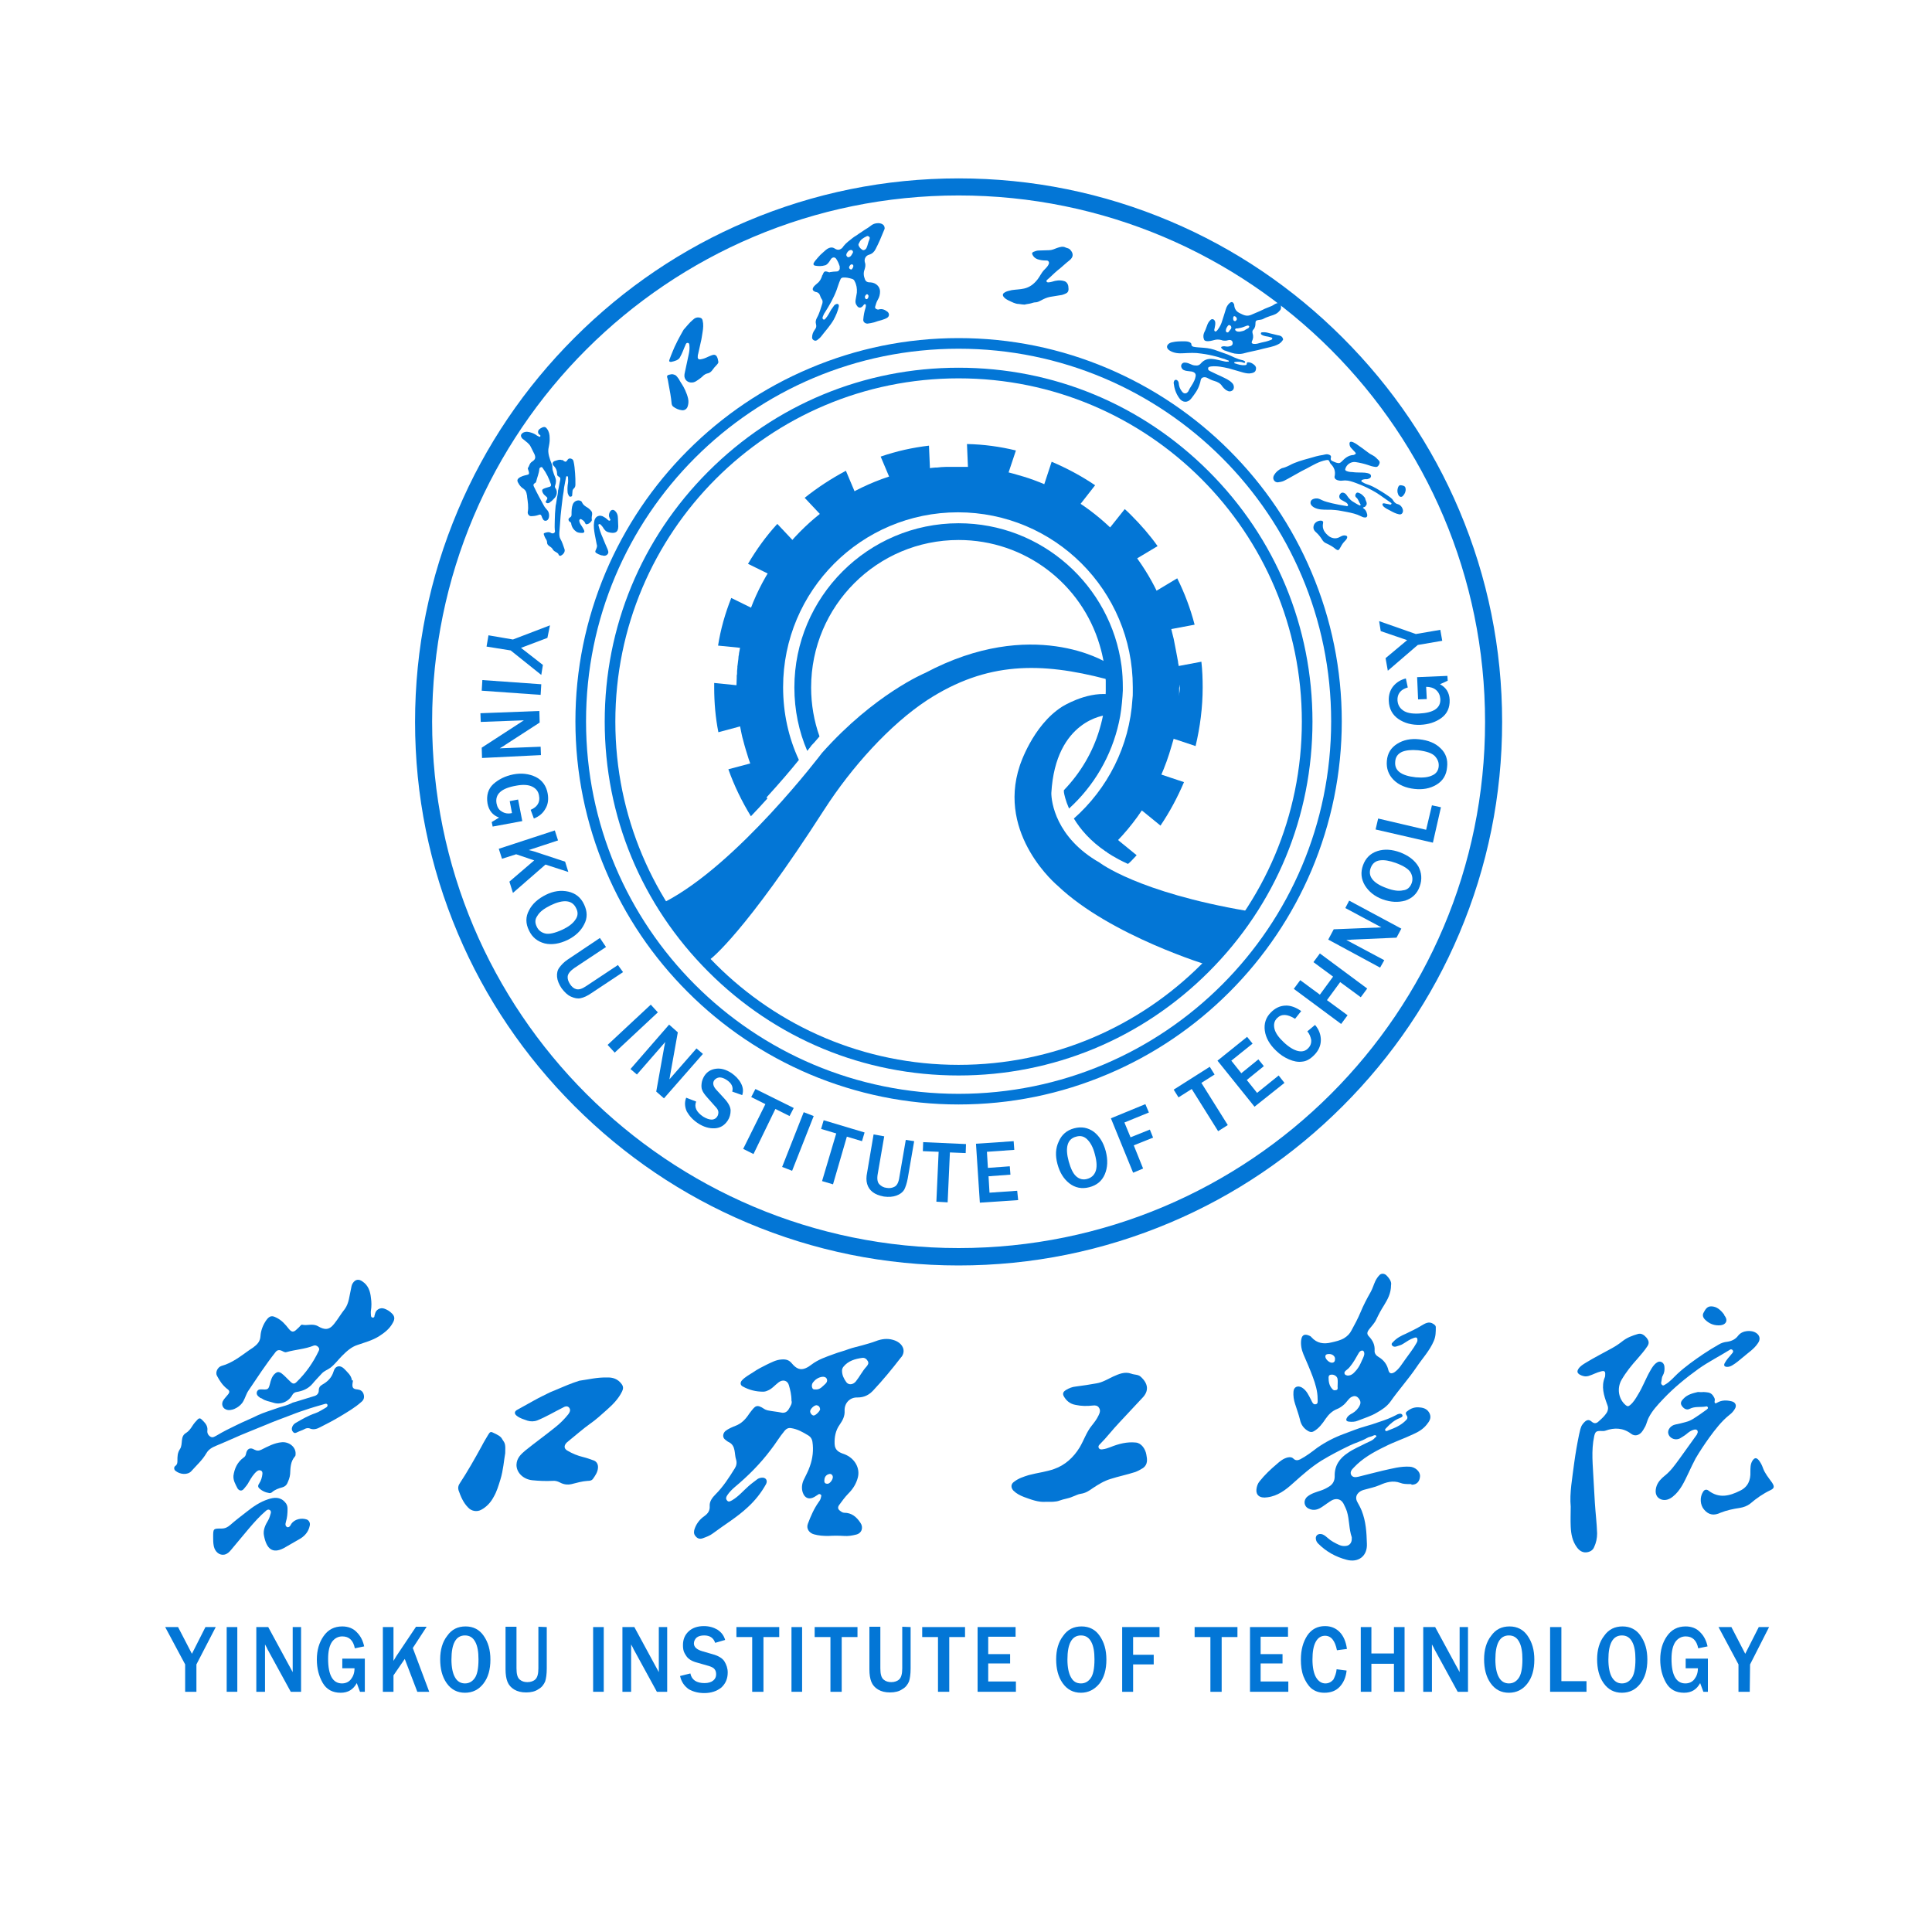 <?xml version="1.0" encoding="utf-8"?>
<!-- Generator: Adobe Illustrator 24.2.0, SVG Export Plug-In . SVG Version: 6.00 Build 0)  -->
<svg version="1.1" id="图层_1" xmlns="http://www.w3.org/2000/svg" xmlns:xlink="http://www.w3.org/1999/xlink" x="0px" y="0px"
	 viewBox="0 0 600 600" style="enable-background:new 0 0 600 600;" xml:space="preserve">
<style type="text/css">
	.st0{fill:#0376D6;}
</style>
<g>
	<g>
		<path class="st0" d="M151.1,200.8l0.6-3.5l7.6,1.3l11.5-4.4l-0.8,3.9l-8.2,3.1l6.8,5.3l-0.5,3.1l-9.5-7.6L151.1,200.8z"/>
		<path class="st0" d="M149.6,214.5l0.2-3.3l18.3,1.3l-0.2,3.3L149.6,214.5z"/>
		<path class="st0" d="M149.7,235.4l-0.1-3.2l11.4-7.4c0.2-0.1,0.5-0.3,0.9-0.6c0.2-0.1,0.5-0.3,0.8-0.5l-13.4,0.5l-0.1-2.7
			l18.3-0.7l0.1,3.6l-10.5,6.8c-0.1,0.1-0.7,0.5-1.9,1.2l12.7-0.5l0.1,2.6L149.7,235.4z"/>
		<path class="st0" d="M162.2,255l-9.2,1.7l-0.3-1.4l2.3-1.4c-2-0.7-3.2-2.2-3.6-4.4c-0.4-2.5,0.2-4.5,1.8-6c1.7-1.5,3.7-2.5,6.2-3
			c2.6-0.5,4.9-0.2,7,0.8c2,1,3.3,2.8,3.7,5.2c0.3,1.8,0.1,3.4-0.8,4.8c-0.8,1.4-2,2.3-3.5,2.9l-1-2.7c2.1-0.9,3-2.4,2.6-4.4
			c-0.2-1.3-0.9-2.2-2.1-2.8c-1.2-0.6-2.9-0.7-5-0.3c-4.6,0.8-6.6,2.6-6.1,5.5c0.2,1.1,0.7,2,1.6,2.5c0.9,0.6,2,0.8,3.2,0.5
			l-0.7-3.7l2.6-0.5L162.2,255z"/>
		<path class="st0" d="M159.3,277.3l-1.1-3.5l7.7-6.6l-5.6-1.9l-4.4,1.4l-1-3.1l17.4-5.7l1,3.1l-9.1,3c0.8,0.2,1.3,0.3,1.6,0.4
			l9.7,3.2l1,3.2l-7.1-2.3L159.3,277.3z"/>
		<path class="st0" d="M164.3,289c-1.1-2.2-1.1-4.3,0-6.3c1-2,2.8-3.6,5.2-4.8c2.4-1.2,4.7-1.5,7-1c2.2,0.5,3.9,1.8,4.9,4
			c1,2.1,1.1,4.2,0,6.2c-1,2-2.7,3.6-5.1,4.8c-2.5,1.2-4.9,1.6-7.1,1.1C166.9,292.4,165.3,291.1,164.3,289z M166.7,287.8
			c0.5,1.1,1.4,1.8,2.6,2.1c1.2,0.3,3-0.1,5.4-1.2c1.9-0.9,3.2-1.9,4-3.1c0.8-1.1,0.9-2.3,0.2-3.6c-1.2-2.5-3.9-2.8-8-0.8
			c-2,1-3.3,2-4,3.2C166.1,285.5,166.1,286.6,166.7,287.8z"/>
		<path class="st0" d="M193.5,301.9l-9.8,6.5c-1.3,0.9-2.4,1.4-3.4,1.6c-0.9,0.2-1.9,0-3-0.5s-2-1.4-2.9-2.6
			c-0.8-1.2-1.3-2.4-1.4-3.5c-0.1-1.1,0.1-2.1,0.7-2.9s1.4-1.7,2.6-2.5l10-6.7l1.9,2.8l-9.8,6.5c-1.3,0.9-2,1.8-2.1,2.6
			c-0.1,0.8,0.2,1.6,0.7,2.4c0.6,0.9,1.2,1.4,2,1.6s1.8-0.1,3.1-1l9.8-6.5L193.5,301.9z"/>
		<path class="st0" d="M190.9,326.9l-2.2-2.4l13.4-12.5l2.2,2.4L190.9,326.9z"/>
		<path class="st0" d="M206.2,341.1l-2.4-2.1l2.4-13.4c0-0.2,0.1-0.5,0.2-1c0-0.2,0.1-0.5,0.2-1l-8.8,10.1l-2-1.7l12-13.8l2.7,2.4
			l-2.2,12.3c0,0.1-0.2,0.9-0.4,2.3l8.4-9.6l2,1.7L206.2,341.1z"/>
		<path class="st0" d="M213.1,340.9l3.1,1.2c-0.7,1.7,0.1,3.3,2.2,4.7c1,0.6,1.9,0.9,2.6,0.9c0.8,0,1.4-0.4,1.7-0.9
			c0.3-0.4,0.4-0.9,0.4-1.4s-0.3-1.1-1-1.8l-2.4-2.7c-0.8-0.9-1.4-1.7-1.6-2.3c-0.3-0.6-0.3-1.4-0.2-2.2c0.1-0.8,0.4-1.5,0.8-2.2
			c0.9-1.4,2.1-2.1,3.7-2.3s3.1,0.3,4.7,1.3c1.3,0.9,2.3,1.9,3,3.2c0.7,1.3,0.8,2.5,0.4,3.7l-3.1-1.1c0.4-1.4-0.2-2.6-1.7-3.6
			c-0.9-0.6-1.6-0.8-2.3-0.8c-0.7,0.1-1.2,0.4-1.6,0.9c-0.6,0.9-0.3,2,0.9,3.2l2.2,2.4c1.3,1.4,2,2.7,2,3.8c0,1.1-0.3,2.2-0.9,3.1
			c-1,1.5-2.3,2.3-4,2.4s-3.5-0.4-5.3-1.6c-1.5-1-2.6-2.2-3.4-3.6C212.7,343.9,212.5,342.4,213.1,340.9z"/>
		<path class="st0" d="M234,358.4l-3.2-1.6l6.9-13.9l-4.4-2.2l1.3-2.5l11.9,5.9l-1.3,2.5l-4.4-2.2L234,358.4z"/>
		<path class="st0" d="M246,363.6l-3.1-1.2l6.7-17l3.1,1.2L246,363.6z"/>
		<path class="st0" d="M258.7,367.8l-3.4-1l4.4-14.8l-4.7-1.4l0.8-2.7l12.7,3.8l-0.8,2.7L263,353L258.7,367.8z"/>
		<path class="st0" d="M283.9,354.4l-2,11.6c-0.3,1.6-0.7,2.7-1.1,3.5c-0.5,0.8-1.3,1.4-2.4,1.8s-2.4,0.5-3.9,0.3
			c-1.5-0.3-2.6-0.7-3.5-1.4c-0.9-0.7-1.4-1.5-1.7-2.5c-0.3-1-0.3-2.2,0-3.6l2-11.8l3.3,0.6l-2,11.6c-0.3,1.6-0.1,2.7,0.5,3.3
			s1.3,1,2.2,1.1c1,0.2,1.9,0,2.6-0.4s1.2-1.4,1.4-2.9l2-11.6L283.9,354.4z"/>
		<path class="st0" d="M294.3,373.4l-3.5-0.2l0.7-15.5l-4.9-0.2l0.1-2.8l13.3,0.6l-0.1,2.8l-4.9-0.2L294.3,373.4z"/>
		<path class="st0" d="M316.2,372.7l-11.9,0.8l-1.2-18.3l11.7-0.8l0.2,2.7l-8.5,0.6l0.3,5l6.8-0.5l0.2,2.6l-6.8,0.5l0.3,5.1l8.6-0.6
			L316.2,372.7z"/>
		<path class="st0" d="M338.3,368.7c-2.3,0.6-4.4,0.2-6.2-1.2c-1.8-1.4-3-3.4-3.7-6s-0.6-4.9,0.4-7c0.9-2.1,2.5-3.5,4.8-4.1
			s4.3-0.2,6.1,1.1c1.8,1.4,3,3.4,3.7,6c0.7,2.7,0.6,5.1-0.3,7.2C342.2,366.8,340.6,368.1,338.3,368.7z M337.7,366.1
			c1.1-0.3,2-1,2.5-2.2s0.5-3-0.2-5.5c-0.5-2-1.3-3.5-2.3-4.5s-2.1-1.3-3.5-0.9c-2.7,0.7-3.5,3.3-2.3,7.7c0.6,2.1,1.3,3.7,2.3,4.6
			S336.4,366.5,337.7,366.1z"/>
		<path class="st0" d="M355,362.9l-3.1,1.3l-6.9-16.9l10.7-4.4l1.1,2.6l-7.6,3.1l1.9,4.6l6-2.4l1,2.5l-6,2.4L355,362.9z"/>
		<path class="st0" d="M381.3,349.4l-3,1.9l-8.2-13.1l-4.1,2.6l-1.5-2.4l11.2-7.1l1.5,2.4l-4.1,2.6L381.3,349.4z"/>
		<path class="st0" d="M398.9,336.3l-9.3,7.4l-11.5-14.3l9.2-7.4l1.7,2.1l-6.6,5.3l3.1,3.9l5.3-4.3l1.7,2.1l-5.3,4.3l3.2,4l6.7-5.4
			L398.9,336.3z"/>
		<path class="st0" d="M406,320.3l2.4-2c1.2,1.4,1.8,3,1.8,4.7s-0.7,3.3-2.1,4.7c-1.2,1.2-2.4,1.9-3.7,2c-1.3,0.2-2.7-0.1-4.1-0.7
			s-2.8-1.5-4-2.7c-2-1.9-3.2-4-3.5-6.2s0.3-4.1,1.9-5.7c1.3-1.3,2.7-2,4.4-2.1c1.6-0.1,3.3,0.5,5,1.7l-1.9,2.4
			c-2.4-1.5-4.2-1.6-5.6-0.2c-0.9,0.9-1.1,2-0.8,3.3c0.3,1.3,1.3,2.7,2.9,4.2s3.1,2.4,4.4,2.7c1.3,0.3,2.4,0,3.2-0.9
			c0.7-0.7,1-1.6,0.9-2.6C407,322,406.7,321.1,406,320.3z"/>
		<path class="st0" d="M424.6,307l-2,2.7l-6.4-4.7l-4.1,5.6l6.4,4.7l-2,2.7l-14.7-10.9l2-2.7l6.1,4.5l4.1-5.6l-6.1-4.5l2-2.7
			L424.6,307z"/>
		<path class="st0" d="M435.2,288.4l-1.5,2.8l-13.6,0.6c-0.2,0-0.5,0-1,0.1c-0.2,0-0.5,0-1,0l11.8,6.3l-1.3,2.3l-16.1-8.7l1.7-3.2
			l12.5-0.5c0.1,0,0.9,0,2.3-0.1l-11.2-6l1.2-2.3L435.2,288.4z"/>
		<path class="st0" d="M440.9,275.3c-0.8,2.3-2.4,3.7-4.5,4.4c-2.2,0.6-4.5,0.5-7-0.4s-4.3-2.4-5.5-4.3c-1.2-2-1.4-4.1-0.6-6.3
			c0.8-2.2,2.3-3.7,4.5-4.4c2.2-0.7,4.5-0.5,7,0.4c2.6,1,4.5,2.4,5.7,4.4C441.5,271,441.7,273.1,440.9,275.3z M438.4,274.3
			c0.4-1.1,0.3-2.2-0.3-3.3s-2.2-2.1-4.6-3c-2-0.7-3.6-1-5-0.8c-1.4,0.2-2.3,1-2.8,2.3c-1,2.6,0.7,4.8,4.9,6.3
			c2.1,0.8,3.8,1,5.1,0.7C437,276.4,437.9,275.6,438.4,274.3z"/>
		<path class="st0" d="M447.5,250.7l-2.5,11l-17.8-4.1l0.8-3.4l14.9,3.5l1.8-7.6L447.5,250.7z"/>
		<path class="st0" d="M449.4,238.3c-0.2,2.4-1.3,4.2-3.3,5.4s-4.3,1.6-6.9,1.3s-4.8-1.2-6.4-2.8s-2.3-3.6-2.1-5.9
			c0.2-2.4,1.3-4.1,3.2-5.3c1.9-1.2,4.2-1.7,6.9-1.4c2.8,0.3,5,1.2,6.6,2.8C449,233.9,449.7,235.9,449.4,238.3z M446.8,238
			c0.1-1.2-0.3-2.2-1.2-3.2c-0.9-0.9-2.6-1.5-5.2-1.8c-2.1-0.2-3.8,0-5,0.5c-1.3,0.6-2,1.6-2.1,3c-0.3,2.8,1.8,4.4,6.4,4.9
			c2.2,0.2,3.9,0,5.1-0.6C446,240.3,446.7,239.3,446.8,238z"/>
		<path class="st0" d="M440.1,210.3l9.4-0.4l0.1,1.5l-2.4,1.1c1.9,1,2.9,2.6,3,4.8c0.1,2.5-0.8,4.4-2.6,5.7s-4,2-6.5,2.1
			c-2.6,0.1-4.9-0.5-6.8-1.8s-2.9-3.2-3-5.6c-0.1-1.8,0.4-3.4,1.4-4.6c1-1.2,2.3-2,3.9-2.4l0.6,2.8c-2.2,0.6-3.3,2-3.2,4
			c0.1,1.3,0.6,2.3,1.7,3.1s2.7,1.1,4.9,1c4.6-0.2,6.9-1.7,6.7-4.6c-0.1-1.1-0.5-2-1.3-2.7s-1.9-1-3.1-1l0.2,3.8l-2.7,0.1
			L440.1,210.3z"/>
		<path class="st0" d="M447.3,195.6l0.6,3.4l-7.6,1.3l-9.3,8l-0.7-3.9l6.7-5.6l-8.2-2.8l-0.5-3.1l11.4,4L447.3,195.6z"/>
	</g>
	<g>
		<path class="st0" d="M297.7,60.7c90.3,0,163.5,73.2,163.5,163.5S388,387.6,297.7,387.6s-163.5-73.2-163.5-163.5
			S207.4,60.7,297.7,60.7 M297.7,55.4c-22.8,0-44.9,4.5-65.7,13.3c-20.1,8.5-38.1,20.7-53.6,36.2s-27.7,33.5-36.2,53.6
			c-8.8,20.8-13.3,42.9-13.3,65.7s4.5,44.9,13.3,65.7c8.5,20.1,20.7,38.1,36.2,53.6s33.5,27.7,53.6,36.2
			c20.8,8.8,42.9,13.3,65.7,13.3s44.9-4.5,65.7-13.3c20.1-8.5,38.1-20.7,53.6-36.2s27.7-33.5,36.2-53.6
			c8.8-20.8,13.3-42.9,13.3-65.7s-4.5-44.9-13.3-65.7c-8.5-20.1-20.7-38.1-36.2-53.6s-33.5-27.7-53.6-36.2
			C342.6,59.9,320.5,55.4,297.7,55.4L297.7,55.4z"/>
		<path class="st0" d="M297.7,108.3c63.9,0,115.7,51.8,115.7,115.7s-51.8,115.7-115.7,115.7S182,288,182,224
			S233.8,108.3,297.7,108.3 M297.7,105c-16.1,0-31.7,3.2-46.3,9.4c-14.2,6-26.9,14.6-37.8,25.5c-10.9,10.9-19.5,23.7-25.5,37.8
			c-6.2,14.7-9.4,30.3-9.4,46.3s3.2,31.7,9.4,46.3c6,14.2,14.6,26.9,25.5,37.8s23.7,19.5,37.8,25.5c14.7,6.2,30.3,9.4,46.3,9.4
			c16.1,0,31.7-3.2,46.3-9.4c14.2-6,26.9-14.6,37.8-25.5s19.5-23.7,25.5-37.8c6.2-14.7,9.4-30.3,9.4-46.3s-3.2-31.7-9.4-46.3
			c-6-14.2-14.6-26.9-25.5-37.8c-10.9-10.9-23.7-19.5-37.8-25.5C329.4,108.2,313.8,105,297.7,105L297.7,105z"/>
		<path class="st0" d="M297.7,117.5c58.9,0,106.6,47.7,106.6,106.6s-47.7,106.6-106.6,106.6S191.1,283,191.1,224.1
			S238.8,117.5,297.7,117.5 M297.7,114.2c-29.3,0-56.9,11.4-77.7,32.2s-32.2,48.3-32.2,77.7s11.4,56.9,32.2,77.7
			s48.3,32.2,77.7,32.2c29.3,0,56.9-11.4,77.7-32.2s32.2-48.3,32.2-77.7s-11.4-56.9-32.2-77.7C354.6,125.6,327.1,114.2,297.7,114.2
			L297.7,114.2z"/>
		<path class="st0" d="M348.3,206.8c-3.3-24.9-24.7-44.3-50.6-44.3c-28.1,0-51,22.9-51,51c0,7,1.4,13.7,4,19.7
			c0.9-1.1,1.4-1.8,1.4-1.8l0.1-0.1l0.1-0.1c0.8-0.8,1.5-1.7,2.2-2.5c-1.7-4.8-2.6-9.9-2.6-15.2c0-25.3,20.5-45.8,45.8-45.8
			c20.7,0,38.2,13.7,43.8,32.6c1.1,3.6,1.7,7.3,1.9,11.1c0,0.7,0,1.3,0,2c0,0.5,0,1,0,1.4c-0.1,4-0.8,7.9-1.9,11.6
			c-2.1,7.2-6,13.7-11.1,19c0,0.2,0,0.4,0,0.6c0.1,0.7,0.5,2.6,1.6,5.1c7.7-7,13.2-16.3,15.5-26.8l0,0c0.6-2.6,0.9-5.4,1.1-8.1
			c0-0.6,0.1-1.2,0.1-1.7l0,0c0-0.3,0-0.6,0-1C348.7,211.3,348.6,209,348.3,206.8z"/>
		<path class="st0" d="M366.3,212c0-0.3,0-0.6,0-1c0-0.2,0-0.5,0-0.7c0-0.1,0-0.3,0-0.4c0-0.2,0-0.5,0-0.7c0-0.4,0-0.7-0.1-1.1
			c0-0.3,0-0.6-0.1-0.9c0-0.2,0-0.4-0.1-0.6c0-0.2,0-0.4-0.1-0.6c0-0.4-0.1-0.8-0.2-1.3c-0.1-0.4-0.1-0.8-0.2-1.1
			c-0.1-0.5-0.2-1.1-0.3-1.6c-0.2-1.2-0.5-2.4-0.7-3.6c-0.1-0.3-0.1-0.5-0.2-0.8c-0.1-0.4-0.2-0.8-0.3-1.2c-0.1-0.6-0.3-1.1-0.4-1.6
			c-0.1-0.3-0.2-0.5-0.2-0.8c-0.1-0.3-0.2-0.5-0.3-0.8c-6.4-20.4-22-36.8-42-44.1c-2.1-0.8-4.3-1.4-6.4-2c-0.5-0.1-1-0.3-1.5-0.4
			c-1.2-0.3-2.5-0.5-3.7-0.8c-0.4-0.1-0.8-0.1-1.3-0.2c-0.1,0-0.2,0-0.3,0c-1.1-0.2-2.1-0.3-3.2-0.4c-0.2,0-0.3,0-0.5-0.1
			c-0.5,0-0.9-0.1-1.4-0.1c-0.2,0-0.4,0-0.5,0c-0.4,0-0.8-0.1-1.2-0.1c-0.3,0-0.6,0-0.9,0s-0.6,0-0.9,0c-0.6,0-1.2,0-1.8,0
			c-0.5,0-1,0-1.5,0c-0.3,0-0.6,0-0.9,0c-0.1,0-0.2,0-0.3,0c-0.1,0-0.3,0-0.4,0h-0.1h-0.1c-0.1,0-0.2,0-0.3,0c-0.1,0-0.1,0-0.2,0
			c-0.9,0-1.8,0.1-2.7,0.2c-0.2,0-0.3,0-0.5,0c-0.4,0-0.7,0.1-1.1,0.1c-0.2,0-0.5,0.1-0.7,0.1c-0.8,0.1-1.5,0.2-2.3,0.3
			c-0.3,0-0.6,0.1-0.9,0.1l0,0c-0.2,0-0.4,0.1-0.7,0.1l0,0c-0.4,0.1-0.8,0.2-1.2,0.2h-0.1c-0.5,0.1-1.1,0.2-1.6,0.3h-0.1
			c-0.5,0.1-1.1,0.3-1.6,0.4c-23.1,6-41.6,23.7-48.5,46.4c-0.1,0.3-0.2,0.5-0.2,0.8c-0.1,0.2-0.1,0.3-0.1,0.5
			c-0.1,0.3-0.2,0.7-0.3,1c-0.1,0.4-0.2,0.8-0.3,1.2s-0.2,0.8-0.3,1.2c-0.2,0.9-0.4,1.8-0.6,2.8c-0.1,0.4-0.1,0.8-0.2,1.2l0,0
			c-0.1,0.3-0.1,0.7-0.2,1c0,0.1,0,0.1,0,0.2c-0.1,0.5-0.2,1-0.2,1.6c-0.1,0.5-0.1,1-0.2,1.6c0,0.2-0.1,0.5-0.1,0.7v0.1
			c0,0.1,0,0.2,0,0.3c0,0.3-0.1,0.7-0.1,1c0,0.2,0,0.3,0,0.5c0,0.3,0,0.6-0.1,0.9l0,0c0,0.2,0,0.5,0,0.7c0,1-0.1,1.9-0.1,2.9
			c0,0.4,0,0.9,0,1.3c0,0.5,0,1,0,1.5s0,1,0.1,1.5c0,0.4,0.1,0.8,0.1,1.3c0,0.3,0,0.6,0.1,0.8c0,0.3,0.1,0.7,0.1,1s0.1,0.7,0.1,1
			s0.1,0.7,0.1,1c0,0.2,0,0.3,0.1,0.4c0.1,0.4,0.1,0.8,0.2,1.2c0.1,0.5,0.2,1,0.3,1.5c0.3,1.4,0.5,2.7,0.9,4c0.5,2,1.1,3.9,1.7,5.8
			c1.4,4.2,3.3,8.2,5.5,12c4.2-4.6,7.7-8.7,10.1-11.7c-3.2-6.9-4.9-14.5-4.9-22.6c0-30,24.3-54.3,54.3-54.3s54.3,24.3,54.3,54.3
			c0,0.5,0,1,0,1.6c0,0.7,0,1.3-0.1,2c-0.9,14.8-7.8,28-18.2,37.2c2,3.3,5.1,7,10,10.3c9.6-8.6,16.7-20,20.3-32.7
			c0.2-0.6,0.3-1.1,0.5-1.7c0-0.1,0.1-0.2,0.1-0.3c0.1-0.5,0.2-0.9,0.3-1.4c0.1-0.4,0.2-0.7,0.2-1.1c0.1-0.6,0.2-1.2,0.3-1.8
			c0.1-0.3,0.1-0.6,0.1-0.8c0.1-0.5,0.1-0.9,0.2-1.4c0.1-0.8,0.2-1.5,0.3-2.3c0.1-0.6,0.1-1.1,0.2-1.7c0-0.5,0.1-1.1,0.1-1.6
			c0-0.4,0-0.8,0.1-1.2c0-0.1,0-0.3,0-0.4c0-0.4,0-0.8,0-1.2s0-0.9,0-1.3C366.4,213,366.4,212.5,366.3,212z"/>
		<g>
			<path class="st0" d="M238.8,190.7l-5.4-1.9l-6.3-3.1c-1.9,4.8-3.3,9.7-4.1,14.8l7,0.7l6.3,0.7C237,194.1,235.7,197.4,238.8,190.7
				z"/>
			<path class="st0" d="M267.6,157.3l-2.2-4.7l-2.7-6.4c-4.5,2.4-8.8,5.2-12.8,8.4l4.8,5.1l2.5,2.2l-9.8,7.2l-1.2-1.3l-4.8-5.1
				c-3.5,3.8-6.5,8-9.1,12.4l6.3,3.1l4.9,2.7C250.5,167.1,253.4,163.7,267.6,157.3z"/>
			<path class="st0" d="M233.6,224.7c-1.3-5.3-4.6-5.4-4.6-11.1c0-2.2,3.7,1.5,3.9-0.7l-4.2-0.1l-6.9-0.7c0,0.5,0,0.9,0,1.4
				c0,4.7,0.4,9.4,1.3,13.9l6.7-1.8L233.6,224.7z"/>
			<path class="st0" d="M360.5,207.7c0.6,3.8,5.9,1.9,5.9,5.9c0,7-7.2,7.4-9.2,13.7l7.5,2.2l6.6,2.2c1.4-5.9,2.2-12,2.2-18.2
				c0-2.7-0.1-5.4-0.4-8l-6.9,1.3L360.5,207.7z"/>
			<path class="st0" d="M297.7,147.5c6.9,0,7.4,2.7,13.7,4.6l1.9-5.6l2.2-6.6c-4.9-1.2-10-1.9-15.2-2l0.3,7l0.4,4.8l-11.8,1.3
				l-0.4-5.6l-0.3-7c-5.1,0.6-10.1,1.7-15,3.4l2.7,6.4l1.8,4C286,148.9,288.7,147.5,297.7,147.5z"/>
			<path class="st0" d="M235.6,236.5c1.4,4.2,0.5,7.7,2.7,11.5c-1.6,1.8-3.3,3.6-5.1,5.5c-2.8-4.6-5.2-9.5-7-14.6l6.8-1.8l3.3-1.2
				C236.6,236.9,235.2,235.4,235.6,236.5z"/>
			<path class="st0" d="M353,265.6c-0.5,0.6-1.1,1.1-1.6,1.7c-0.4,0.4-0.7,0.7-1.1,1c-4.4-2-6.3-3.5-6.4-3.5l-0.1-0.1l-0.1-0.1
				l-1.5-1.3c-2-3.9-1.6-3.8,0.7-6.5l4.7,4.4L353,265.6z"/>
			<path class="st0" d="M367.7,242.9c-2,4.7-4.4,9.2-7.3,13.5L355,252l-4.2-3.1c4.5-5.8,1.4-3.4,3.9-10.5l6.4,2.3L367.7,242.9z"/>
			<path class="st0" d="M364.1,195.3l6.9-1.3c-1.3-5-3.1-9.8-5.4-14.4l-6,3.6l-5,2.9c3.7,6.3,0.5,3.1,2,10.5L364.1,195.3z"/>
			<path class="st0" d="M335.8,156.2l4.3-5.5c-4.3-2.9-8.8-5.3-13.5-7.3l-2.2,6.7l-3.3,9.2c7.2,2.5,4.6-2.7,10.5,2L335.8,156.2z"/>
			<path class="st0" d="M345.4,178.3l8.1-5.1l6-3.6c-2.4-3.4-5.2-6.6-8.2-9.6c-0.6-0.6-1.3-1.3-2-1.9l-4.3,5.4l-4.8,5.6
				C346.5,174.1,341.2,171.5,345.4,178.3z"/>
		</g>
		<path class="st0" d="M343.5,205.7c0,0-22.9-14.4-56.2,3.3c0,0-15.7,6.5-32,24.8c0,0-26.2,34.7-49,46.4l4.6,9.8l7.8,8.5l2-0.7
			c0,0,10.5-7.8,35.3-46.4c8.5-13.2,20.4-26.4,32-34c18.5-12,35.3-11.8,55.6-6.5l2.6,0.7L343.5,205.7z"/>
		<path class="st0" d="M343.5,222.1c0,0-15.7,1.3-17,24.2c0,2.6,1.3,13.8,15,21.6c0,0,11.8,9.2,45.8,15l2,1.3l-7.8,9.8l-5.9,5.9
			c0,0-30.7-9.2-47.1-24.8c0,0-19-15.7-11.8-37.3c0,0,3.9-12.4,13.1-18.3c0,0,7.2-4.6,14.4-3.9l2,2l-1.3,3.9L343.5,222.1z"/>
	</g>
	<g>
		<path class="st0" d="M260.7,82.5c-0.3-0.9-0.6-1.5-1-2.1s-1.1-0.6-1.6,0c-0.4,0.6-0.7,1.2-1.3,1.7c-0.2,0.1-0.4,0.3-0.6,0.3
			c-1,0.3-2,0.3-3.1,0.1c-0.4-0.1-0.6-0.4-0.4-0.8c0.3-0.6,0.8-1.1,1.3-1.7s1-1.1,1.6-1.6c0.6-0.5,1.1-1.1,1.9-1.4
			c0.6-0.2,1.1-0.2,1.6,0.1c0.9,0.6,1.5,0.6,2.2,0.1c0.3-0.2,0.5-0.5,0.7-0.8c0.8-1,1.8-1.7,2.8-2.5c0.6-0.5,1.3-0.8,1.9-1.3
			c0.6-0.4,1.2-0.8,1.8-1.2c0.6-0.4,1.2-0.7,1.8-1.2c0.7-0.6,1.5-0.9,2.4-0.9s1.9,0.4,2,1.3c0.1,0.4,0,0.6-0.2,1
			c-0.8,2-1.6,3.9-2.6,5.8c-0.4,0.8-1,1.4-2,1.7c-1.1,0.3-1.6,1.4-1.3,2.4c0.3,0.8,0.1,1.5-0.1,2.2c-0.4,1-0.3,2,0.1,3
			c0.3,0.9,1,1,1.8,1c1.6,0.1,2.9,1.3,2.9,2.8c0,0.9-0.2,1.8-0.7,2.6c-0.4,0.7-0.6,1.4-0.8,2.1c-0.1,0.4,0,0.6,0.4,0.8
			c0.2,0.1,0.5,0.2,0.7,0.1c1.1-0.3,1.9,0.1,2.7,0.7c0.6,0.5,0.7,1.4-0.1,1.9c-0.5,0.3-1.1,0.5-1.7,0.7c-0.8,0.2-1.5,0.4-2.3,0.7
			c-0.7,0.2-1.4,0.3-2.1,0.4c-0.7,0-1.4-0.5-1.3-1.3c0.1-1.2,0.3-2.4,0.7-3.6c0.1-0.3,0.1-0.6,0.1-0.8c0-0.1,0-0.3-0.2-0.3
			c-0.2-0.1-0.3,0-0.4,0.1c-0.1,0.2-0.3,0.3-0.4,0.5c-0.6,0.6-1.3,0.6-1.8-0.2c-0.4-0.5-0.5-1.1-0.4-1.7c0.1-0.8,0.3-1.5,0.4-2.3
			c0.1-1.3-0.1-2.5-0.7-3.6c-0.1-0.3-0.4-0.6-0.8-0.7c-1-0.3-1.9-0.5-2.9-0.4c-0.4,0.1-0.6,0.3-0.7,0.6c-0.5,1.1-0.8,2.2-1.2,3.3
			c-0.9,2.4-2.2,4.7-3.6,6.9c-0.3,0.4-0.5,0.9-0.7,1.4c-0.1,0.3-0.1,0.6,0.2,0.8c0.3,0.2,0.5-0.1,0.7-0.3c0.7-0.8,1.2-1.8,1.7-2.7
			c0.3-0.5,0.7-0.9,1-1.4c0.2-0.2,0.4-0.3,0.7-0.4c0.5-0.1,0.8,0.2,0.7,0.8c-0.3,1.4-0.9,2.8-1.6,4.1c-1.1,1.9-2.6,3.5-3.9,5.2
			c-0.3,0.4-0.8,0.8-1.2,1.1c-0.3,0.2-0.6,0.3-1,0.1c-0.4-0.2-0.6-0.5-0.6-0.9c0-0.9,0.3-1.7,0.9-2.5c0.4-0.5,0.5-1,0.3-1.7
			s0-1.3,0.3-1.9c0.8-1.4,1.2-3,1.7-4.5c0.1-0.5,0.1-0.9-0.2-1.3s-0.4-0.8-0.6-1.3c-0.2-0.5-0.6-0.8-1.1-0.9c-0.2,0-0.5-0.1-0.7-0.3
			c-0.5-0.2-0.5-0.8-0.2-1.2c0.3-0.5,0.8-0.8,1.2-1.2c0.8-0.6,1.2-1.4,1.5-2.3c0-0.1,0-0.2,0.1-0.2c0.5-1.1,0.5-1.5,1.9-1
			c0.2,0.1,0.3,0.1,0.5,0c0.7-0.1,1.4-0.2,2.1-0.2c0.4,0,0.7-0.3,0.9-0.8C260.7,83.3,260.9,82.8,260.7,82.5z M266.6,76.1
			c0.2,0.6,0.6,1.1,1.1,1.4c0.4,0.4,1.1,0.1,1.4-0.5c0.4-0.8,0.5-1.8,0.9-2.6c0.1-0.3,0.2-0.6,0-0.8c-0.3-0.3-0.6-0.4-0.9-0.2
			c-1,0.5-1.9,1-2.3,2.1C266.6,75.7,266.6,75.9,266.6,76.1z M263.8,79.8c0.5-0.2,0.7-0.7,1-1.2c0.2-0.3,0.1-0.6-0.1-0.8
			c-0.2-0.2-0.5-0.2-0.8-0.1c-0.5,0.2-0.8,0.7-1,1.1c-0.1,0.3-0.1,0.6,0.1,0.8C263.3,80,263.5,79.9,263.8,79.8z M264.4,82.1
			c-0.4,0.1-0.8,0.8-0.7,1.1c0.1,0.3,0.4,0.5,0.7,0.5c0.3-0.1,0.7-0.9,0.6-1.2C265,82.2,264.7,82.1,264.4,82.1z M269.2,92.9
			c0.4-0.1,0.7-1,0.4-1.3c-0.2-0.3-0.5-0.3-0.7,0c-0.3,0.3-0.4,0.7-0.2,1C268.8,92.9,269,92.9,269.2,92.9z"/>
		<path class="st0" d="M397.4,96.5c-0.8,1-1.8,1.3-2.8,1.6c-0.8,0.3-1.5,0.5-2.2,0.9c-0.5,0.3-1.1,0.3-1.7,0.4s-0.8,0.3-0.8,0.9
			c0,0.8-0.1,1.5-0.7,2.1c-0.3,0.3-0.3,0.7-0.2,1.1c0.3,0.9,0.2,1.7-0.2,2.5c-0.2,0.5,0,0.7,0.5,0.8c0.9,0.1,1.6-0.2,2.4-0.4
			c1-0.2,1.9-0.4,2.9-0.8c0.2-0.1,0.3-0.1,0.4-0.2c0.2-0.3,0.2-0.5-0.2-0.6c-0.6-0.2-1.2-0.3-1.8-0.4c-0.4-0.1-0.8-0.2-1.1-0.4
			c-0.2-0.1-0.4-0.3-0.3-0.5c0-0.3,0.3-0.3,0.5-0.3c0.8-0.1,1.5,0.1,2.2,0.3c0.8,0.2,1.7,0.4,2.5,0.6c0.6,0.1,1.3,0.2,1.6,1
			c0.1,0.2,0.1,0.4,0,0.5c-0.4,0.6-0.9,1.1-1.6,1.4c-1.4,0.7-3,0.9-4.5,1.3c-2.1,0.6-4.2,0.9-6.3,1.5c-0.9,0.2-1.7,0.1-2.6,0
			c-1-0.2-2-0.6-2.9-0.9c-0.5-0.1-0.8-0.4-1.1-0.7c-0.3-0.3-0.2-0.5,0.2-0.6c0.4-0.1,0.7-0.1,1.1,0c0.6,0.1,1.1,0,1.6-0.2
			c0.4-0.2,0.6-0.5,0.5-1.1c-0.1-0.4-0.3-0.6-0.7-0.7c-0.5-0.1-1,0.2-1.5,0.2c-0.4,0-0.9,0-1.3-0.2c-0.8-0.2-1.5-0.2-2.2,0
			c-0.8,0.2-1.7,0.5-2.6,0.3c-0.3-0.1-0.5-0.2-0.6-0.5c-0.3-0.8-0.2-1.5,0.1-2.2c0.4-0.7,0.6-1.5,0.9-2.2c0.2-0.6,0.5-1.1,1-1.6
			s1.1-0.3,1.4,0.3c0.3,0.8,0,1.6-0.1,2.3c-0.1,0.3-0.2,0.7,0.1,0.9c0.3,0.2,0.6-0.2,0.8-0.4c0.7-0.9,1.2-1.9,1.5-3
			c0.4-1.1,0.7-2.3,1.1-3.5c0.2-0.7,0.6-1.4,1.2-1.9c0.7-0.6,1.1-0.2,1.4,0.5c0,0.1,0,0.1,0,0.2c0.1,1.2,0.7,2,1.8,2.5
			c0.6,0.3,1.2,0.6,1.8,0.7c0.5,0.1,1.1,0,1.6-0.2c0.9-0.4,1.9-0.8,2.8-1.2c1-0.5,2.1-1,3.2-1.4c0.6-0.2,1-0.5,1.5-0.8
			c0.4-0.2,0.7-0.3,1.1-0.3s0.7,0.3,0.7,0.7C397.9,95.7,397.8,96.2,397.4,96.5z M387.8,101.8c0.3-0.4,0.2-0.6-0.2-0.7
			c-0.2,0-0.3,0-0.5,0.1c-0.8,0.3-1.5,0.6-2.3,0.7c-0.3,0.1-0.6,0.1-0.8,0.1c-0.2,0-0.4,0.1-0.4,0.3c-0.1,0.2,0.1,0.3,0.2,0.4
			c0.3,0.3,0.7,0.3,1.2,0.3c0.5-0.1,1.1-0.2,1.5-0.4C387,102.2,387.5,102.1,387.8,101.8z M381.6,103c0.2-0.3,0.5-0.6,0.7-0.9
			s0.1-0.8-0.2-1c-0.2-0.2-0.5-0.2-0.7,0c-0.4,0.5-0.7,1-0.7,1.6c0,0.2,0.1,0.4,0.3,0.5C381.3,103.3,381.5,103.2,381.6,103z
			 M383.8,98.4c-0.3-0.2-0.5-0.3-0.7-0.1c-0.2,0.3-0.2,1.1,0.1,1.3c0.3,0.2,0.5,0.2,0.7-0.1C384.2,99.3,384.2,98.8,383.8,98.4z"/>
		<path class="st0" d="M400.5,144.5c1.8-1,4-1.6,6.2-2.2c1.3-0.4,2.7-0.8,4.1-1c0.5-0.1,1.1-0.3,1.6-0.2c0.8,0.2,1.1,0.5,0.9,1.1
			c-0.1,0.5,0,0.8,0.5,1s1,0.5,1.7,0.6c0.5,0.1,0.8-0.1,1.2-0.5c1-1,2-1.9,3.6-2c0.1,0,0.2,0,0.3-0.1c0.5-0.2,0.6-0.4,0.2-0.8
			c-0.4-0.5-0.9-0.9-1.3-1.4c-0.3-0.4-0.4-0.8-0.4-1.3c0-0.4,0.3-0.6,0.7-0.5c0.5,0.1,0.9,0.4,1.3,0.6c1.2,0.8,2.4,1.7,3.6,2.6
			c0.5,0.4,1,0.7,1.6,1c0.8,0.4,1.3,1,1.9,1.6c0.4,0.4,0.3,1,0,1.4c-0.2,0.4-0.5,0.7-1.1,0.6c-0.8-0.1-1.5-0.3-2.3-0.6
			c-1.2-0.4-2.5-0.7-3.8-0.9c-1.4-0.2-2.8,0.7-3.2,2.1c-0.1,0.3,0,0.4,0.2,0.6c0.6,0.3,1.3,0.4,1.9,0.4c1.3,0.2,2.7,0.1,4,0.2
			c0.5,0.1,1,0.1,1.5,0.4c0.5,0.3,0.5,1,0,1.3c-0.4,0.2-0.8,0.4-1.3,0.3c-0.4,0-0.7,0.1-1,0.2c-0.2,0-0.3,0.2-0.3,0.4
			s0.1,0.2,0.3,0.3c0.7,0.5,1.5,0.7,2.3,1c1.5,0.6,2.9,1.5,4.2,2.3c0.8,0.5,1.5,1,2.2,1.5c0.4,0.3,0.7,0.6,0.9,1
			c0.4,0.6,0.9,1,1.5,1.1c1,0.3,1.6,1.5,1.5,2.2s-0.6,1.1-1.3,0.9c-1-0.2-1.9-0.7-2.8-1.2c-0.6-0.3-1.2-0.6-1.7-1
			c-0.2-0.2-0.4-0.3-0.5-0.6c-0.2-0.4,0-0.6,0.4-0.6c0.5,0.1,1,0.2,1.5,0.3c0.1,0,0.2,0.1,0.4,0.1c0.2,0,0.3,0,0.4-0.2
			s0-0.3-0.2-0.4c-1.5-1-2.9-2.1-4.5-3.1c-2-1.2-4.1-2.2-6.3-3c-1.1-0.4-2.2-0.8-3.4-0.8c-0.4,0-0.9,0.1-1.3,0.1s-0.7-0.1-1.1-0.2
			c-0.6-0.2-1-0.7-0.8-1.3c0.3-1.5-0.2-2.7-1.2-3.7c-0.2-0.2-0.3-0.4-0.4-0.7c-0.3-0.6-0.4-0.6-1.1-0.5c-2.2,0.4-4.1,1.6-6,2.6
			c-1,0.5-2,1-3,1.6c-1.3,0.7-2.6,1.5-4,2.2c-0.6,0.3-1.3,0.4-2,0.5c-0.5,0-1-0.3-1.2-0.7c-0.3-0.5-0.2-1.1,0.1-1.6
			c0.6-1,1.4-1.6,2.4-2.1C398.7,145.3,399.5,145,400.5,144.5z"/>
		<path class="st0" d="M169.7,155.4c0.4-0.7,0.4-0.8-0.2-1.3c-0.5-0.4-0.9-0.8-1.1-1.5c-0.1-0.4,0-0.6,0.4-0.8
			c0.6-0.3,1.2-0.4,1.8-0.6c0.5-0.1,0.6-0.4,0.5-0.8c-0.6-1.8-1.4-3.5-2.6-5.1c-0.1-0.2-0.3-0.3-0.5-0.2c-0.3,0.1-0.4,0.2-0.5,0.5
			c-0.1,1.4-0.7,2.7-1,4c-0.1,0.3-0.3,0.4-0.5,0.5c-0.4,0.3-0.4,0.6-0.2,1c1,2.1,2.1,4.1,3.2,6.1c0.3,0.5,0.7,0.9,1.1,1.4
			c0.5,0.7,0.6,2,0.1,2.7c-0.4,0.6-1.3,0.6-1.6-0.1c-0.2-0.3-0.3-0.6-0.4-0.9c-0.2-0.5-0.4-0.6-0.9-0.4c-0.8,0.3-1.6,0.4-2.4,0.4
			c-0.6,0-1.1-0.7-1-1.3c0.3-1.6,0-3.2-0.2-4.7c0-0.2,0-0.5-0.1-0.7c-0.1-0.7-0.3-1.3-1-1.8c-0.7-0.4-1.3-1.1-1.7-1.9
			c-0.4-0.7-0.2-1.1,0.3-1.5c0.7-0.5,1.5-0.7,2.4-0.9c0.7-0.1,0.8-0.4,0.6-1.1c-0.1-0.2-0.1-0.4-0.2-0.6c0-0.1-0.1-0.3-0.1-0.4
			c0.5-0.6,0.5-1.5,1.3-2c0.9-0.6,1.3-1.1,0.8-2.3c-0.4-0.8-0.8-1.6-1.2-2.4c-0.5-1-1.4-1.5-2.2-2.2c-0.2-0.2-0.5-0.3-0.6-0.6
			c-0.4-0.6-0.2-1.1,0.4-1.5c0.9-0.5,1.8-0.3,2.7,0c0.6,0.2,1.2,0.5,1.7,0.9c0.2,0.1,0.4,0.2,0.6,0.3c0.2,0.1,0.3,0.1,0.4-0.1
			c0.1-0.2,0-0.3-0.1-0.4c-0.1-0.1-0.2-0.1-0.3-0.2c-0.4-0.4-0.4-1.1,0-1.5c0.3-0.3,0.7-0.5,1.1-0.7c0.6-0.2,1-0.1,1.4,0.5
			c0.6,0.8,0.8,1.8,0.8,2.8c0.1,1.2-0.2,2.3-0.4,3.5c-0.1,0.9,0.1,1.9,0.4,2.8c0.2,0.8,0.6,1.5,0.8,2.3c0.1,0.5,0,1.1,0.2,1.6
			c0.2,0.7,0.4,1.3,0.7,2c0.4,0.9,0.3,1.8,0,2.6c-0.1,0.3-0.1,0.5,0.1,0.8c0.7,0.9,0.5,2.3-0.3,3.1c-0.4,0.4-0.8,0.9-1.3,1.2
			c-0.1,0-0.1,0.1-0.2,0.2c-0.4,0.2-0.7,0.3-1.1,0C169.3,155.9,169.6,155.6,169.7,155.4z"/>
		<path class="st0" d="M380.7,121.1c-0.5-0.4-0.8-0.7-1.1-1.1c-0.6-1-1.5-1.4-2.5-1.7c-0.8-0.2-1.5-0.6-2.3-1
			c-0.7-0.3-1.7-0.2-1.9,0.7c-0.1,0.5-0.2,1-0.4,1.5c-0.5,1.6-1.5,2.9-2.5,4.2c-1.1,1.5-2.8,1.4-3.8-0.1c-1-1.4-1.5-2.9-1.7-4.6
			c0-0.2,0-0.4,0.1-0.6c0.2-0.5,0.7-0.6,1.1-0.2c0.3,0.3,0.4,0.7,0.4,1.1c0.1,0.7,0.3,1.3,0.7,1.9c0.2,0.3,0.4,0.6,0.7,0.8
			c0.4,0.3,1,0.2,1.3-0.2c0.1-0.1,0.1-0.1,0.2-0.2c0.5-1.2,1.4-2.2,1.9-3.4c0.2-0.4,0.3-0.8,0.4-1.3c0.2-0.9-0.4-1.3-1.1-1.5
			c-0.5-0.1-1.1-0.1-1.6-0.2c-0.7-0.1-1.4-0.3-1.7-1.1c-0.3-0.7,0.2-1.5,1-1.5s1.4,0.3,2.1,0.6c0.4,0.2,0.9,0.3,1.3,0.3
			c0.6,0.1,1.2-0.1,1.6-0.6c1-1.2,2.3-1.6,3.8-1.4c1,0.1,2,0.4,3,0.6c0.5,0.1,1,0.3,1.6,0.2c0.1,0,0.3,0.1,0.3-0.1s-0.1-0.3-0.3-0.3
			c-0.4-0.1-0.7-0.3-1-0.4c-0.9-0.2-1.8-0.6-2.7-0.8c-1.5-0.4-3-0.7-4.6-0.9c-1.8-0.3-3.6-0.2-5.4-0.1c-1.5,0.1-3,0-4.3-0.8
			c-1-0.6-1.1-1.4-0.5-2c0.3-0.3,0.7-0.5,1.2-0.6c1.2-0.3,2.4-0.3,3.6-0.3c0.7,0,1.3,0,1.9,0.3c0.3,0.2,0.5,0.3,0.5,0.7
			c0,0.4,0.3,0.6,0.7,0.7c1,0.2,2,0.2,3.1,0.3c1.5,0.1,2.9,0.4,4.4,1c1,0.4,2.1,0.7,3.1,1.1c0.7,0.3,1.4,0.6,2,0.9
			c0.9,0.4,1.8,0.7,2.7,0.9c0.1,0,0.2,0,0.2,0.1c0.3,0.1,0.5,0.2,0.5,0.5c-0.1,0.3-0.4,0.2-0.6,0.1c-0.8-0.3-1.6-0.3-2.4-0.2
			c-0.1,0-0.4,0-0.4,0.2s0.2,0.3,0.4,0.3c0.9,0.3,1.9,0.6,2.9,0.5c0.4,0,0.6-0.1,0.6-0.5c0-0.3,0.2-0.4,0.4-0.4
			c0.7,0,1.3,0.3,1.9,0.8c0.5,0.4,0.7,0.9,0.5,1.6s-0.8,0.9-1.4,1c-0.8,0.2-1.7,0-2.5-0.2c-1.5-0.4-3-0.9-4.5-1.3
			c-1.8-0.4-3.6-0.8-5.5-0.6c-0.4,0.1-0.9,0.1-0.9,0.6c-0.1,0.5,0.3,0.7,0.7,0.9c1.1,0.5,2.2,1.1,3.4,1.6c1.2,0.6,2.5,1.1,3.4,2.1
			c0.5,0.5,0.7,1.5,0.2,2.1c-0.5,0.5-1.2,0.6-1.8,0.2C380.8,121.2,380.7,121.1,380.7,121.1z"/>
		<path class="st0" d="M316.4,94.4c-1.1,0-2.1-0.6-3.2-1.1c-0.6-0.3-1.1-0.6-1.5-1.1s-0.3-1,0.2-1.3c0.7-0.5,1.5-0.6,2.3-0.8
			c1.3-0.2,2.6-0.2,3.9-0.5c1.7-0.4,3-1.4,4.1-2.8c0.8-1,1.2-2.1,2.1-3c0.4-0.4,0.9-0.9,1.2-1.4c0.2-0.4,0.4-0.7,0.2-1.1
			c-0.2-0.4-0.5-0.4-0.9-0.4c-0.9,0-1.7-0.1-2.6-0.4c-0.8-0.3-1.3-0.8-1.6-1.5c-0.2-0.4,0.1-0.7,0.4-0.8c0.5-0.2,1-0.4,1.6-0.4
			c1.1,0,2.1-0.1,3.2-0.1c0.9,0,1.7-0.4,2.5-0.7c0.9-0.3,1.8-0.6,2.7-0.1c0.5,0.2,1,0.2,1.4,0.7c1,1.1,1,2.2-0.2,3.2
			c-1.3,1-2.5,2.2-3.8,3.2c-1.1,0.9-2.1,2-3.2,2.9c-0.1,0.1-0.3,0.3-0.2,0.5c0.1,0.2,0.3,0.3,0.5,0.3c0.4,0,0.8-0.1,1.2-0.2
			c1.2-0.4,2.5-0.6,3.8-0.2c0.8,0.2,1.3,1.1,1.3,1.9c0.1,0.7,0.1,1.5-0.7,1.9c-0.4,0.2-0.9,0.4-1.3,0.5c-1.2,0.2-2.5,0.4-3.7,0.6
			c-1,0.2-1.9,0.6-2.8,1.1c-0.6,0.3-1.1,0.6-1.8,0.6c-0.4,0-0.9,0.2-1.3,0.3c-0.7,0.2-1.3,0.2-2,0.4
			C317.8,94.6,317.1,94.5,316.4,94.4z"/>
		<path class="st0" d="M215.2,99.3c0.6-0.6,1.4-0.9,2.3-0.6c0.4,0.1,0.6,0.4,0.7,0.8c0.3,1.2,0.2,2.4,0,3.6
			c-0.2,1.1-0.3,2.2-0.6,3.3c-0.3,1.2-0.5,2.4-0.8,3.6c-0.1,0.2-0.1,0.5-0.1,0.7c-0.1,0.6,0.2,1,0.8,0.9c0.8-0.1,1.6-0.4,2.4-0.8
			c0.5-0.2,1.1-0.5,1.6-0.6c0.4-0.1,0.9,0.1,1.1,0.5c0.3,0.5,0.4,1.1,0.5,1.7c0,0.3-0.2,0.6-0.4,0.8c-0.6,0.6-1.1,1.2-1.6,1.9
			c-0.4,0.5-0.9,0.8-1.5,0.9c-0.4,0.1-0.7,0.3-1,0.5c-0.7,0.7-1.5,1.3-2.3,1.8c-1.1,0.8-2.6,0.6-3.3-0.3c-0.6-0.8-0.5-1.6-0.3-2.4
			c0.4-1.9,0.8-3.7,1.2-5.6c0.2-0.9,0.3-1.8,0.2-2.7c0-0.4-0.1-0.8-0.5-0.8c-0.4-0.1-0.6,0.3-0.7,0.6c-0.6,1.3-1,2.6-1.7,3.8
			c-0.2,0.5-0.7,0.8-1.1,1c-0.5,0.2-1.1,0.4-1.7,0.5c-0.5,0-0.7-0.2-0.5-0.7c0.3-0.9,0.7-1.8,1.1-2.8c0.3-0.8,0.7-1.6,1.1-2.4
			c0.4-0.9,0.9-1.7,1.3-2.5c0.3-0.5,0.6-1.1,0.9-1.6C213.3,101.3,214.1,100.2,215.2,99.3z"/>
		<path class="st0" d="M174.8,142.9c0.1,0.1,0.1,0.1,0.2,0.2c0.6,0.4,0.8,0.4,1.2-0.2c0.2-0.4,0.6-0.6,1-0.5s0.8,0.3,0.9,0.8
			c0.3,1.2,0.4,2.5,0.5,3.8c0.1,1.1,0.1,2.2,0.1,3.3c0,0.5,0,1-0.5,1.4c-0.2,0.2-0.4,0.5-0.4,0.8c0,0.4-0.1,0.8-0.1,1.2
			c0,0.2,0,0.4-0.3,0.5s-0.5,0.1-0.7-0.2s-0.3-0.6-0.4-0.9c-0.1-1-0.1-2.1,0.1-3.1c0.1-0.6,0-1.2,0-1.8c0-0.2-0.1-0.3-0.3-0.3
			s-0.3,0.1-0.3,0.3c-0.2,1-0.4,2-0.6,3.1c-0.1,0.9-0.2,1.9-0.4,2.8c-0.1,1.1-0.3,2.2-0.4,3.3c-0.1,0.9-0.2,1.8-0.3,2.8
			c-0.1,0.9-0.1,1.9-0.2,2.8c-0.1,0.8-0.1,1.7-0.2,2.5c0,0.6,0,1.2,0.3,1.8c0.6,1,0.9,2.1,1.3,3.2c0.3,0.8-0.3,1.7-1.2,2.1
			c-0.2,0.1-0.5-0.1-0.6-0.3c-0.1-0.4-0.3-0.5-0.6-0.7c-0.5-0.3-1-0.5-1.3-1.1c-0.2-0.4-0.6-0.6-1-0.9c-0.4-0.3-0.7-0.6-0.7-1.1
			s-0.2-0.9-0.5-1.3c-0.2-0.4-0.4-0.8-0.5-1.2c-0.1-0.3,0-0.4,0.3-0.5c0.6-0.2,1.3-0.4,1.9,0c0.3,0.2,0.7,0.2,1,0s0.3-0.6,0.2-0.9
			c-0.1-1.1,0-2.2,0-3.3c0-1.2,0.1-2.4,0.2-3.5c0-0.5,0.1-1,0.2-1.4c0.1-0.6,0.2-1.3,0.3-1.9c0.1-0.6,0.3-1.3,0.3-1.9
			c0-0.2,0-0.4,0.1-0.6c0.2-1,0.4-2,0.6-3.1c0.1-0.4-0.1-0.7-0.5-0.9s-0.5-0.5-0.5-0.9c0-0.9-0.3-1.7-1-2.4
			c-0.7-0.6-0.4-1.4,0.5-1.6c0.7-0.2,1.3-0.5,2-0.2C174.6,142.8,174.7,142.9,174.8,142.9z"/>
		<path class="st0" d="M424.2,155.5c0.2,0.5,0.4,0.9,0.1,1.4c-0.2,0.3-0.3,0.5-0.7,0.6s-0.4,0.3-0.1,0.4c0.7,0.5,0.9,1.1,1.1,1.9
			c0.1,0.6-0.2,1-0.8,0.9c-0.4,0-0.8-0.2-1.2-0.4c-1.4-0.7-2.8-1-4.3-1.3c-1.2-0.2-2.4-0.5-3.6-0.6c-0.8-0.1-1.6-0.1-2.4-0.1
			c-1.4,0-2.9,0-4.2-0.7c-0.5-0.3-1-0.7-1.1-1.3c-0.1-1,0.7-1.4,1.6-1.5c0.7-0.1,1.3,0.2,1.9,0.5c1,0.5,2.1,0.7,3.2,1
			c1.4,0.3,2.7,0.6,4.1,0.8c0.1,0,0.3,0,0.4,0.1c0.2,0,0.4,0,0.4-0.2c0.1-0.2,0-0.3-0.1-0.5c-0.3-0.4-0.7-0.6-1.1-0.8
			c-0.3-0.2-0.6-0.3-0.9-0.5c-0.7-0.4-0.8-1.4-0.1-2c0.4-0.4,1.2-0.2,1.7,0.4c0.3,0.4,0.6,0.9,1,1.3c0.5,0.6,1.2,1,1.9,1.4
			c0.3,0.2,0.7,0.4,1.1,0.6c0.1,0.1,0.2,0.1,0.4,0c0.1-0.1,0.1-0.2,0-0.3c-0.5-0.7-0.6-1.5-1.3-2.1c-0.4-0.3-0.4-0.8-0.1-1.2
			c0.3-0.5,0.7-0.3,1-0.2c0.8,0.3,1.3,0.9,1.8,1.5C424,155,424.1,155.3,424.2,155.5z"/>
		<path class="st0" d="M185.8,172.1c-1.1-0.6-1.1-0.6-0.6-1.7c0.2-0.5,0.3-0.9,0.1-1.4c-0.2-1-0.4-2-0.6-3.1
			c-0.2-1.2-0.4-2.5-0.2-3.7c0.1-0.9,0.5-1.8,1.5-2c0.4-0.1,0.7,0,1.1,0.1c0.6,0.3,1.1,0.6,1.6,1.1c0.1,0.1,0.3,0.2,0.4,0.3
			c0.2,0,0.3,0,0.4-0.1c0.1-0.1,0.1-0.2,0-0.4c-0.1-0.1-0.2-0.2-0.2-0.4c-0.4-0.7-0.1-1.8,0.5-2.3c0.3-0.2,0.7-0.2,1,0
			c0.8,0.6,1.1,1.5,1.1,2.4s0.1,1.7,0.1,2.6c0,1.9-1.1,2.3-3,1.8c-0.9-0.2-1.4-0.9-1.8-1.6c-0.2-0.3-0.5-0.6-0.7-0.8
			c-0.1-0.1-0.3-0.2-0.5-0.1c-0.2,0.1-0.2,0.3-0.1,0.5c0.3,1.2,0.7,2.4,1.2,3.5c0.5,1.3,1.1,2.6,1.6,3.8c0.1,0.4,0.3,0.7,0.2,1.1
			c-0.2,0.7-1,1.1-1.8,0.8C186.6,172.5,186.2,172.2,185.8,172.1z"/>
		<path class="st0" d="M210.8,117.7c0.5,1,1.4,2.1,2,3.5c0.4,0.9,0.7,1.7,0.9,2.6s0.1,1.8-0.2,2.6c-0.3,0.7-1,1.1-1.7,1
			c-1-0.1-1.9-0.5-2.7-1.1c-0.3-0.2-0.4-0.5-0.5-0.8c-0.2-2.2-0.6-4.3-1-6.4c-0.1-0.6-0.2-1.3-0.4-1.9c-0.1-0.5,0-0.6,0.5-0.8
			c0.5-0.1,1-0.3,1.5-0.1C209.9,116.5,210,116.6,210.8,117.7z"/>
		<path class="st0" d="M179.1,165.2c-0.9-0.6-1.5-1.4-1.7-2.5c0-0.3-0.1-0.5-0.4-0.6c-0.6-0.5-0.6-1,0-1.4c0.4-0.2,0.5-0.5,0.5-0.9
			c0-1.1,0-2.2,0.4-3.2s1.6-1.5,2.5-1c0.1,0.1,0.3,0.2,0.3,0.3c0.4,1,1.2,1.4,2,1.9c0.4,0.3,0.7,0.6,1,1c0.2,0.3,0.2,0.6,0.2,0.9
			c-0.1,0.6-0.2,1.1-0.1,1.7c0,0.1,0,0.3-0.1,0.4c-0.4,0.5-0.8,0.9-1.4,1c-0.3,0.1-0.5-0.1-0.6-0.4c-0.2-0.5-0.6-0.8-1.1-1.1
			c-0.2-0.1-0.3-0.2-0.5,0c-0.2,0.1-0.2,0.3-0.2,0.5c0.1,0.7,0.5,1.2,0.9,1.8c0.2,0.3,0.4,0.7,0.6,1.1c0.2,0.4,0,0.8-0.5,0.8
			C180.3,165.5,179.7,165.5,179.1,165.2z"/>
		<path class="st0" d="M416.2,166.7c0.6-0.3,1-0.5,1.6-0.4s0.7,0.4,0.5,0.9c-0.2,0.4-0.5,0.7-0.8,1c-0.6,0.6-1,1.4-1.4,2.1
			c-0.3,0.6-0.6,0.7-1.2,0.3c-0.9-0.8-2-1.4-3.1-1.9c-0.5-0.2-0.9-0.6-1.2-1.1c-0.5-0.8-1.1-1.6-1.9-2.3s-1-1.4-0.6-2.4
			c0.4-0.8,1.4-1.3,2.3-1.2c0.4,0.1,0.6,0.3,0.5,0.7c-0.4,1.9,0.5,3.1,1.9,4.2C414.1,167.4,415.2,167.3,416.2,166.7z"/>
		<path class="st0" d="M434.2,153.5c-0.3-0.7-0.3-1.4,0-2.2c0.2-0.4,0.4-0.7,0.9-0.6c0.5,0.1,1,0.1,1.3,0.6c0.3,0.8,0.1,1.5-0.3,2.2
			l-0.1,0.1C435.4,154.7,434.5,154.4,434.2,153.5z"/>
	</g>
</g>
<g>
	<path class="st0" d="M245.8,435c0-1.9-0.4-3.4-0.8-4.8c-0.4-1.5-1.9-1.9-3.2-0.9c-1.2,0.9-2.1,2.1-3.5,2.6
		c-0.4,0.2-0.9,0.3-1.3,0.3c-2.2,0-4.3-0.5-6.3-1.6c-0.8-0.4-0.9-1.2-0.3-1.9c1-1.1,2.4-1.8,3.6-2.6c1.3-0.9,2.7-1.6,4.1-2.3
		c1.5-0.7,2.9-1.5,4.6-1.6c1.3-0.1,2.3,0.1,3.2,1.2c1.4,1.7,2.7,2.2,4.3,1.5c0.7-0.3,1.3-0.7,1.8-1.1c2.1-1.6,4.5-2.4,7-3.3
		c1.5-0.6,3-0.9,4.5-1.5c1.4-0.5,2.9-0.8,4.3-1.2c1.4-0.4,2.9-0.8,4.2-1.3c1.8-0.7,3.6-0.9,5.3-0.4c1.9,0.5,3.5,1.9,3.3,3.8
		c-0.1,0.7-0.4,1.3-0.9,1.8c-2.7,3.5-5.5,6.9-8.5,10.1c-1.3,1.4-2.8,2.2-4.9,2.2c-2.4-0.1-4.1,1.8-4,4.1c0.1,1.7-0.6,3-1.5,4.3
		c-1.3,1.8-1.7,3.9-1.6,6.1c0.1,2,1.5,2.6,3,3.1c3.2,1.2,5,4.3,4.2,7.3c-0.5,1.9-1.5,3.5-2.9,4.9c-1.1,1.1-2,2.4-2.9,3.6
		c-0.5,0.7-0.4,1.3,0.3,1.8c0.4,0.3,0.8,0.6,1.3,0.6c2.3,0,3.8,1.3,5,3.1c1,1.4,0.5,3.3-1.4,3.7c-1.2,0.3-2.4,0.5-3.7,0.4
		c-1.6-0.1-3.3-0.1-4.9,0c-1.5,0-3-0.1-4.4-0.5c-1.5-0.4-2.5-1.8-1.9-3.3c0.9-2.4,1.9-4.7,3.4-6.8c0.4-0.5,0.6-1,0.7-1.6
		c0.1-0.3,0.1-0.5-0.2-0.7s-0.6-0.1-0.8,0.1c-0.4,0.2-0.7,0.5-1.1,0.7c-1.6,0.9-3,0.4-3.6-1.4c-0.4-1.2-0.3-2.5,0.2-3.7
		c0.7-1.5,1.5-2.9,2-4.4c0.9-2.5,1.2-5.1,0.8-7.7c-0.1-0.7-0.5-1.4-1.1-1.8c-1.8-1.1-3.5-2.1-5.6-2.4c-0.8-0.1-1.4,0.2-1.9,0.8
		c-1.6,1.9-2.8,4-4.3,5.9c-3.3,4.4-7.1,8.2-11.3,11.7c-0.8,0.7-1.6,1.5-2.2,2.4c-0.4,0.6-0.6,1.1-0.1,1.7s1,0.2,1.6-0.1
		c2-1.2,3.4-2.9,5.1-4.4c0.9-0.8,1.9-1.5,2.8-2.2c0.5-0.3,1-0.4,1.6-0.4c1.1,0.1,1.5,1,1,2c-1.5,2.7-3.4,5.1-5.7,7.2
		c-3.3,3.1-7.2,5.4-10.8,8.1c-0.9,0.7-2,1.1-3.1,1.5c-0.8,0.3-1.5,0.2-2.1-0.4s-0.8-1.2-0.6-2.1c0.5-1.8,1.6-3.3,3.2-4.4
		c1.1-0.8,1.7-1.7,1.6-3.1c-0.1-1.4,0.8-2.6,1.8-3.6c2.4-2.4,4.2-5.2,6-8.1c0.5-0.8,0.7-1.7,0.4-2.7c-0.3-0.9-0.3-1.9-0.5-2.9
		c-0.2-1.1-0.7-2-1.7-2.5c-0.5-0.2-0.9-0.6-1.3-0.9c-0.8-0.7-0.6-1.9,0.2-2.6c0.9-0.7,2.1-1.2,3.1-1.6c1.9-0.7,3.2-2.1,4.3-3.8
		c0.1-0.1,0.2-0.3,0.3-0.4c1.5-1.9,1.9-2.7,4.4-1c0.3,0.2,0.7,0.3,1,0.4c1.4,0.3,2.9,0.4,4.3,0.7c0.9,0.2,1.7-0.2,2.2-1
		C245.5,436.7,246.1,435.8,245.8,435z M261.5,425.7c0,1.4,0.6,2.5,1.3,3.5c0.7,1,2.1,0.9,3-0.2c1.2-1.5,2-3.2,3.3-4.6
		c0.4-0.5,0.8-1,0.4-1.7s-1-1.1-1.7-1c-2.2,0.3-4.4,0.9-5.9,2.8C261.6,424.9,261.5,425.3,261.5,425.7z M253.7,431.5
		c1.1-0.1,1.8-1,2.7-1.8c0.5-0.5,0.6-1.1,0.3-1.6c-0.3-0.5-0.9-0.6-1.5-0.5c-1.1,0.2-2,0.8-2.7,1.7c-0.4,0.5-0.5,1.2-0.2,1.8
		C252.5,431.6,253,431.5,253.7,431.5z M253.6,436.4c-0.8,0-2,1.2-2,1.9c0,0.6,0.6,1.3,1.1,1.3c0.6,0,2-1.4,2-2
		C254.6,436.9,254.2,436.5,253.6,436.4z M257,460.8c0.8,0,1.9-1.6,1.6-2.4c-0.3-0.7-0.8-0.8-1.5-0.5c-0.8,0.4-1.1,1.1-1.1,2
		C256,460.6,256.4,460.8,257,460.8z"/>
	<path class="st0" d="M432,399.1c0,2.6-1.1,4.5-2.2,6.3c-0.9,1.4-1.7,2.9-2.4,4.4c-0.5,1.1-1.4,2-2.1,2.9c-0.8,1-0.9,1.6-0.1,2.4
		c1.1,1.2,1.8,2.5,1.7,4.3c-0.1,0.9,0.5,1.6,1.2,2c1.7,1,2.7,2.4,3.1,4.2c0.3,1,0.9,1.1,1.8,0.6c1.5-1,2.3-2.5,3.4-4
		c1.2-1.7,2.5-3.3,3.5-5.1c0.2-0.3,0.3-0.6,0.3-0.9c0-0.8-0.3-1-1.1-0.7c-1.2,0.4-2.2,1.1-3.3,1.8c-0.7,0.5-1.5,0.6-2.3,0.9
		c-0.5,0.1-0.9,0-1.2-0.4c-0.3-0.5,0.1-0.8,0.4-1.1c1.1-1.2,2.5-1.9,3.9-2.5c1.6-0.8,3.2-1.5,4.8-2.5c1.2-0.7,2.4-1.5,3.8-0.5
		c0.3,0.2,0.7,0.5,0.7,0.9c0,1.5,0,2.9-0.6,4.3c-1.3,3.1-3.6,5.5-5.4,8.2c-2.5,3.7-5.5,7-8.1,10.7c-1.1,1.5-2.6,2.5-4.2,3.4
		c-1.8,1.1-3.9,1.7-5.9,2.5c-0.9,0.4-1.9,0.4-2.8,0.3c-0.8-0.1-1-0.5-0.6-1.2s1.1-1.1,1.7-1.4c1-0.6,1.8-1.4,2.3-2.5
		c0.4-0.8,0.2-1.6-0.6-2.4c-0.7-0.6-1.3-0.5-2.1-0.1c-0.9,0.6-1.4,1.6-2.2,2.3c-0.7,0.6-1.4,1.1-2.2,1.4c-1.5,0.6-2.6,1.7-3.5,3
		c-1,1.5-2.1,3-3.7,3.9c-0.5,0.3-1,0.3-1.6,0c-1.5-0.8-2.4-2.1-2.7-3.7c-0.4-1.6-1-3.2-1.5-4.8c-0.4-1.2-0.6-2.5-0.5-3.8
		c0.1-1.5,1.3-2,2.6-1.3c1.5,0.9,2.1,2.4,2.9,3.9c0.3,0.6,0.6,1.5,1.4,1.3c0.8-0.1,0.6-1,0.6-1.7c0-2.4-0.7-4.6-1.5-6.8
		c-0.9-2.4-1.9-4.7-2.9-7c-0.6-1.4-0.9-3-0.7-4.5c0.3-2,1.6-1.8,2.9-1.1c0.1,0.1,0.2,0.2,0.3,0.3c1.7,1.9,3.8,2.2,6.2,1.6
		c1.3-0.3,2.7-0.6,3.9-1.3c1-0.6,1.8-1.4,2.3-2.4c1-1.8,2-3.7,2.8-5.6c0.9-2.2,2-4.3,3.2-6.4c0.6-1.1,0.9-2.2,1.4-3.3
		c0.4-0.8,0.8-1.4,1.4-2c0.6-0.5,1.4-0.4,2,0.1C431.7,397.2,432.2,398.2,432,399.1z M423.7,420.5c0-1-0.5-1.3-1.2-0.9
		c-0.3,0.2-0.5,0.5-0.6,0.7c-0.8,1.4-1.6,2.9-2.7,4.2c-0.4,0.5-0.8,0.8-1.3,1.2c-0.3,0.3-0.5,0.6-0.3,1s0.6,0.4,0.9,0.5
		c0.9,0,1.6-0.4,2.2-1.1c0.8-0.8,1.4-1.7,1.9-2.8C423,422.3,423.6,421.4,423.7,420.5z M415.4,430.7c0-0.8,0.1-1.6,0-2.4
		s-0.9-1.4-1.8-1.4c-0.7,0-1,0.3-1,0.9c0,1.3,0.2,2.5,1.1,3.5c0.3,0.4,0.7,0.6,1.2,0.4C415.4,431.7,415.5,431.2,415.4,430.7z
		 M412.8,420.5c-0.8,0-1.2,0.2-1.2,0.8c0,0.8,1.2,1.9,2,1.9c0.7,0,1-0.4,1-1.1C414.7,421.3,413.9,420.5,412.8,420.5z"/>
	<path class="st0" d="M487.8,467.9c-0.4-4.2,0.5-8.9,1.1-13.7c0.4-2.9,0.9-5.8,1.5-8.7c0.3-1.1,0.4-2.3,1.1-3.2
		c1-1.3,1.8-1.7,2.8-0.8c0.8,0.7,1.5,0.6,2.2-0.1c0.9-0.8,1.8-1.6,2.5-2.7c0.5-0.9,0.5-1.7,0.1-2.6c-1-2.7-1.9-5.5-0.7-8.4
		c0.1-0.2,0.1-0.4,0.1-0.7c0.1-1.1-0.2-1.4-1.3-1.1c-1.3,0.3-2.5,1-3.8,1.4c-1,0.3-1.9,0.1-2.8-0.4c-0.8-0.5-0.9-1-0.4-1.8
		c0.6-0.9,1.5-1.4,2.3-1.9c2.6-1.6,5.4-3,8.1-4.5c1.1-0.6,2.3-1.4,3.3-2.2c1.4-1.1,3-1.7,4.7-2.2c1.2-0.4,2.1,0.4,2.8,1.2
		c0.6,0.8,0.9,1.6,0.2,2.6c-0.9,1.4-2,2.6-3.1,3.9c-1.8,2-3.5,4.1-4.9,6.5c-1.5,2.6-1,6,1.3,7.9c0.5,0.4,0.8,0.4,1.3,0
		c1.1-0.9,1.8-2.1,2.5-3.3c1.5-2.4,2.4-5,3.8-7.4c0.5-0.9,1.1-1.9,2-2.5c1-0.8,2.3-0.1,2.4,1.2c0.1,1,0,1.9-0.5,2.8
		c-0.4,0.6-0.3,1.4-0.5,2.1c-0.1,0.4,0.1,0.7,0.4,0.9c0.3,0.2,0.6-0.1,0.8-0.2c1.6-0.9,2.7-2.3,3.9-3.4c2.5-2.3,5.2-4.2,8-6.1
		c1.5-1,3.1-2,4.7-2.9c0.8-0.5,1.7-0.8,2.7-0.9c1.4-0.2,2.6-0.8,3.4-1.9c1.4-1.8,4.3-1.7,5.5-0.9c1.3,0.8,1.5,2.1,0.6,3.3
		c-1.2,1.8-3,2.9-4.6,4.3c-1.1,0.9-2.1,1.8-3.3,2.5c-0.5,0.3-1,0.5-1.6,0.5c-0.9,0-1.2-0.5-0.7-1.3c0.5-0.9,1.2-1.7,1.9-2.5
		c0.2-0.2,0.3-0.4,0.5-0.6c0.2-0.3,0.2-0.6-0.1-0.9c-0.3-0.2-0.6-0.2-0.8,0c-3.2,2-6.6,3.7-9.7,5.9c-3.9,2.8-7.7,5.9-11,9.4
		c-1.7,1.8-3.4,3.6-4.5,5.8c-0.4,0.8-0.6,1.7-1,2.6c-0.4,0.7-0.7,1.3-1.2,1.9c-0.9,1-2.1,1.3-3.2,0.5c-2.5-1.9-5.2-2-8-1
		c-0.5,0.2-1,0.1-1.6,0.1c-1.3,0-1.6,0.3-1.9,1.6c-1,4.6-0.4,9.1-0.2,13.7c0.1,2.3,0.3,4.7,0.4,7c0.2,3.2,0.6,6.3,0.7,9.5
		c0,1.5-0.3,2.9-0.9,4.2c-0.4,1.1-1.4,1.6-2.5,1.7c-1.2,0.1-2.2-0.6-2.9-1.6c-1.4-1.9-1.8-4.1-1.9-6.4
		C487.7,472,487.8,470.3,487.8,467.9z"/>
	<path class="st0" d="M81.6,431.5c1.6,0.1,1.8-0.1,2.2-1.6c0.3-1.2,0.6-2.5,1.7-3.4c0.6-0.5,1.1-0.5,1.8-0.1
		c1.1,0.8,1.9,1.8,2.9,2.7c0.7,0.7,1.2,0.8,1.9,0.1c2.9-2.8,5.2-6.1,6.9-9.7c0.2-0.4,0.2-0.8-0.2-1.2c-0.4-0.4-0.9-0.6-1.4-0.4
		c-2.7,1.1-5.6,1.2-8.4,2c-0.6,0.2-1-0.2-1.5-0.4c-0.9-0.4-1.5-0.2-2,0.5c-3,3.8-5.6,7.8-8.3,11.8c-0.7,1-1,2.2-1.6,3.3
		c-0.8,1.6-3.1,3-4.8,2.8c-1.6-0.2-2.3-1.8-1.4-3.1c0.4-0.6,0.9-1.1,1.3-1.6c0.7-0.8,0.7-1.3-0.2-1.9c-1.4-1.1-2.3-2.5-3.1-4
		c-0.6-1,0.1-2.7,1.4-3.1c3.3-0.9,5.9-3,8.6-4.9c0.4-0.3,0.8-0.5,1.2-0.8c1.2-0.9,2.2-1.8,2.3-3.6c0.1-1.7,0.8-3.5,1.8-4.9
		s1.8-1.5,3.1-0.8c1.7,0.8,2.8,2.1,3.9,3.5c0.9,1.1,1.5,1.1,2.5,0.1c0.3-0.3,0.7-0.6,1-1c0.2-0.2,0.5-0.5,0.6-0.4
		c1.6,0.4,3.3-0.5,5,0.5c1.9,1.1,3.4,1.3,5-0.8c1.2-1.5,2.1-3.1,3.3-4.6c1.3-1.8,1.4-4.1,1.9-6.2c0.1-0.6,0.2-1.2,0.5-1.7
		c0.8-1.3,1.9-1.5,3.1-0.6c1.8,1.2,2.4,3.1,2.6,5.1c0.2,1.3,0.2,2.6,0,3.9c-0.1,0.5,0,1,0,1.5c0,0.4,0.2,0.7,0.6,0.7
		s0.5-0.3,0.5-0.6c0.1-0.2,0.1-0.5,0.2-0.7c0.3-1.2,1.6-1.9,2.8-1.5c0.9,0.3,1.7,0.8,2.3,1.4c1,0.9,1.1,1.8,0.4,3
		c-1,1.9-2.6,3.1-4.3,4.2c-2.1,1.3-4.4,1.9-6.7,2.7c-1.9,0.6-3.4,2-4.8,3.4c-1.2,1.2-2.2,2.6-3.5,3.6c-0.9,0.7-2,1-2.8,1.9
		c-1,1.1-2,2.1-2.9,3.2c-1.3,1.5-3,2.2-4.9,2.5c-0.6,0.1-1,0.4-1.3,0.9c-1.1,2.1-3.7,3.2-6,2.4c-1.2-0.4-2.4-0.5-3.5-1.3
		c-0.2-0.1-0.4-0.1-0.5-0.2c-0.7-0.5-1.3-1-1-1.9C80.2,431.3,81,431.5,81.6,431.5z"/>
	<path class="st0" d="M438.1,460.9c-1.3,0-2.3,0-3.3-0.4c-2.2-0.8-4.3-0.2-6.3,0.7c-1.6,0.7-3.3,1-5,1.5c-1.5,0.4-3,1.8-2,3.7
		c0.5,0.9,1,1.8,1.4,2.8c1.3,3.3,1.5,6.7,1.6,10.2c0.2,3.8-2.6,6-6.3,5c-3.4-0.9-6.3-2.5-8.8-5c-0.3-0.3-0.6-0.7-0.7-1.2
		c-0.3-1.1,0.4-1.9,1.5-1.8c0.9,0.1,1.5,0.7,2.1,1.2c1.1,1,2.3,1.6,3.6,2.2c0.7,0.3,1.4,0.4,2.1,0.3c1.1-0.1,1.8-1,1.8-2.1
		c0-0.2,0-0.4,0-0.6c-0.9-2.6-0.7-5.4-1.5-8c-0.3-0.9-0.7-1.7-1.1-2.5c-0.9-1.6-2.5-1.6-3.7-0.9c-1,0.6-1.9,1.3-2.8,1.9
		c-1.3,0.9-2.7,1.4-4.3,0.6c-1.5-0.7-1.7-2.6-0.4-3.7c1.2-1,2.7-1.4,4.2-1.9c0.9-0.3,1.7-0.7,2.5-1.2c1.2-0.7,1.8-1.8,1.8-3.2
		c-0.1-3.3,1.5-5.6,4.1-7.3c1.7-1.2,3.7-2,5.6-3c1-0.5,2.1-0.8,2.8-1.7c0.2-0.2,0.6-0.3,0.4-0.6c-0.2-0.3-0.6-0.2-0.8-0.1
		c-0.7,0.4-1.5,0.4-2.1,0.8c-1.7,1-3.7,1.5-5.5,2.4c-2.9,1.4-5.8,2.9-8.6,4.6c-3.2,2-6,4.5-8.8,7c-2.3,2.1-4.8,4-8,4.4
		c-2.5,0.4-3.6-0.8-3.4-2.5c0.1-0.9,0.4-1.8,1-2.5c1.6-2,3.4-3.7,5.3-5.3c1-0.9,2.1-1.8,3.5-2.1c0.7-0.1,1.2-0.1,1.7,0.4
		c0.6,0.6,1.3,0.6,2.1,0.2c1.9-1,3.6-2.3,5.3-3.6c2.6-1.8,5.3-3.2,8.3-4.3c2.2-0.8,4.3-1.7,6.5-2.3c1.5-0.4,3-0.9,4.4-1.4
		c1.9-0.6,3.7-1.3,5.4-2.2c0.1-0.1,0.3-0.2,0.4-0.2c0.5-0.2,1.1-0.3,1.4,0.2c0.3,0.6-0.4,0.8-0.8,1c-1.6,0.6-2.9,1.7-4.1,3
		c-0.2,0.2-0.6,0.5-0.4,0.8c0.2,0.4,0.6,0.2,1,0c1.9-0.7,3.8-1.5,5.3-3c0.6-0.5,0.8-1,0.3-1.7c-0.3-0.4-0.3-0.9,0.2-1.2
		c1.2-1,2.5-1.4,4-1.2c1.3,0.1,2.4,0.6,3,1.9c0.6,1.4-0.1,2.4-0.9,3.4c-1.1,1.4-2.6,2.3-4.2,3c-2.9,1.4-6,2.4-8.9,3.9
		c-3.5,1.7-6.9,3.6-9.6,6.5c-0.6,0.6-1.2,1.3-0.8,2.2c0.5,0.9,1.4,0.8,2.3,0.6c2.5-0.6,5-1.3,7.6-1.9c2.8-0.6,5.5-1.4,8.4-1.2
		c1.5,0.1,3.2,1.4,3.1,3s-1,2.6-2.6,2.6C438.4,460.9,438.1,460.9,438.1,460.9z"/>
	<path class="st0" d="M324.8,466.4c-2.3,0.2-4.6-0.7-6.8-1.5c-1.3-0.5-2.4-1.1-3.3-2c-0.8-0.9-0.8-2,0.2-2.7c1.4-1.1,3-1.6,4.6-2.1
		c2.6-0.7,5.4-1,7.9-1.9c3.4-1.2,6-3.6,7.9-6.7c1.3-2.2,2.1-4.7,3.7-6.7c0.8-1,1.6-2,2.2-3.3c0.4-0.8,0.6-1.6,0.1-2.3
		c-0.4-0.7-1.2-0.8-1.9-0.7c-1.8,0.2-3.6,0.2-5.4-0.2c-1.7-0.3-2.9-1.3-3.7-2.8c-0.4-0.9,0.1-1.4,0.7-1.8c1-0.6,2-1,3.1-1.1
		c2.2-0.3,4.4-0.6,6.5-1c1.8-0.3,3.4-1.3,5.1-2.1c1.8-0.8,3.6-1.6,5.6-0.9c1,0.4,2.2,0.2,3,1c2.3,2.1,2.6,4.4,0.4,6.6
		c-2.4,2.5-4.7,5.1-7.1,7.6c-2.1,2.2-3.9,4.6-6,6.7c-0.3,0.3-0.6,0.6-0.4,1.1s0.7,0.6,1.2,0.5c0.9-0.1,1.7-0.4,2.5-0.7
		c2.5-1,5.1-1.7,7.9-1.4c1.7,0.2,2.9,2,3.2,3.7c0.3,1.5,0.5,3.1-1,4.2c-0.8,0.5-1.7,1-2.6,1.3c-2.5,0.8-5,1.3-7.5,2.1
		c-2,0.6-3.8,1.7-5.6,2.9c-1.1,0.8-2.2,1.5-3.6,1.7c-0.9,0.1-1.7,0.6-2.6,0.9c-1.3,0.6-2.7,0.7-4,1.2
		C327.8,466.5,326.3,466.4,324.8,466.4z"/>
	<path class="st0" d="M188.5,427.8c1.7-0.1,3.4,0.4,4.6,2.1c0.5,0.7,0.5,1.4,0.1,2.2c-1.1,2.3-2.9,4.1-4.7,5.7
		c-1.7,1.5-3.4,3.1-5.3,4.4c-2.1,1.5-4,3.2-6,4.8c-0.4,0.3-0.8,0.7-1.2,1c-0.9,0.9-0.9,1.9,0.2,2.5c1.5,0.9,3.2,1.6,4.9,2
		c1.2,0.3,2.3,0.7,3.4,1.1c0.9,0.4,1.3,1.3,1.2,2.3c-0.1,1.3-0.8,2.3-1.5,3.3c-0.4,0.6-1,0.7-1.7,0.7c-1.7,0.1-3.4,0.6-5,1
		c-1.3,0.3-2.5,0.1-3.6-0.5c-0.8-0.4-1.5-0.6-2.4-0.5c-2.1,0.1-4.2,0-6.2-0.2c-2.9-0.3-5-2.5-4.9-4.9c0.1-2,1.4-3.2,2.7-4.3
		c3.1-2.5,6.3-4.8,9.4-7.3c1.5-1.2,2.8-2.5,4-4c0.5-0.7,0.8-1.4,0.2-2.1c-0.6-0.6-1.3-0.3-2,0.1c-2.6,1.3-5.1,2.8-7.8,3.9
		c-1,0.4-2.1,0.4-3.1,0.1c-1.1-0.4-2.3-0.7-3.3-1.5c-0.8-0.6-0.8-1.3,0-1.8c1.8-1,3.6-2,5.4-3c1.6-0.9,3.3-1.7,4.9-2.5
		c1.8-0.8,3.7-1.5,5.5-2.3c1.2-0.5,2.4-0.9,3.6-1.3C182.8,428.4,185.5,427.7,188.5,427.8z"/>
	<path class="st0" d="M109.6,428.9c0,0.2-0.1,0.4-0.1,0.6c-0.2,1.4,0.1,1.9,1.5,2c0.9,0.1,1.6,0.5,1.9,1.4s0.2,1.8-0.7,2.5
		c-2,1.8-4.3,3.1-6.6,4.5c-2,1.2-4.1,2.3-6.1,3.3c-0.9,0.5-2,0.9-3.1,0.5c-0.6-0.3-1.3-0.2-1.8,0.1c-0.7,0.4-1.5,0.6-2.3,1
		c-0.4,0.2-0.8,0.4-1.2,0c-0.4-0.4-0.6-0.9-0.4-1.5c0.2-0.7,0.7-1.2,1.3-1.5c1.9-1.1,3.8-2.2,5.9-2.9c1.2-0.4,2.3-1.2,3.4-1.8
		c0.3-0.2,0.5-0.5,0.4-0.8c-0.1-0.4-0.5-0.4-0.8-0.3c-2.1,0.6-4.2,1.2-6.2,1.9c-1.9,0.6-3.7,1.3-5.5,2c-2.1,0.8-4.3,1.6-6.4,2.5
		c-1.8,0.7-3.6,1.5-5.4,2.2s-3.6,1.5-5.4,2.3c-1.6,0.7-3.2,1.4-4.9,2.1c-1.2,0.5-2.3,1.1-3,2.3c-1.2,2.1-3.1,3.8-4.7,5.6
		c-1.1,1.2-3.5,1.1-5-0.2c-0.4-0.4-0.4-1.1,0-1.4c0.7-0.5,0.7-1.1,0.7-1.7c0-1.3,0-2.4,0.8-3.6c0.5-0.7,0.5-1.8,0.6-2.7
		c0.1-1,0.4-1.8,1.3-2.3c0.8-0.5,1.4-1.3,1.9-2.1c0.5-0.8,1.1-1.5,1.7-2.1c0.4-0.4,0.8-0.4,1.2,0c1,1,2,1.9,1.8,3.5
		c-0.1,0.8,0.3,1.5,1,1.9s1.3-0.1,1.9-0.4c2-1.2,4-2.2,6.1-3.2c2.2-1.1,4.5-2,6.7-3.1c0.9-0.4,1.9-0.8,2.8-1.1
		c1.3-0.4,2.5-0.9,3.8-1.3s2.6-0.7,3.8-1.3c0.3-0.2,0.7-0.3,1.1-0.4c2.1-0.6,4.1-1.3,6.2-1.9c0.8-0.3,1.2-0.9,1.2-1.7
		c0-0.9,0.4-1.4,1.1-1.8c1.6-0.9,2.9-2.1,3.5-4.1c0.5-1.8,2.1-2.1,3.4-0.7c0.9,1,2.1,1.9,2.3,3.5
		C109.6,428.6,109.6,428.7,109.6,428.9z"/>
	<path class="st0" d="M529,432.3c1.1,0.1,2.1,0,2.9,1c0.4,0.6,0.8,1.1,0.6,1.8c-0.1,0.7,0.2,0.9,0.8,0.5c1.4-0.8,2.9-0.8,4.5-0.4
		c1.2,0.3,1.6,1.3,1,2.3c-0.4,0.7-1,1.4-1.7,1.9c-2.5,2-4.4,4.5-6.3,7.1c-1.5,2.1-2.9,4.2-4.2,6.4c-0.8,1.5-1.5,3-2.2,4.5
		c-1.3,2.7-2.5,5.5-4.9,7.4c-1,0.8-2.2,1.3-3.5,0.9c-2-0.7-2.1-2.6-1.5-4.3c0.5-1.3,1.5-2.3,2.5-3.1c1.9-1.5,3.2-3.4,4.6-5.3
		c1.7-2.4,3.4-4.7,5.1-7.1c0.2-0.2,0.3-0.4,0.4-0.7c0.2-0.3,0.2-0.7,0-1c-0.3-0.3-0.6-0.3-1-0.2c-0.9,0.2-1.7,0.8-2.4,1.4
		c-0.6,0.5-1.2,0.8-1.8,1.2c-1.4,0.9-3.4,0.2-3.8-1.4c-0.3-1.1,0.7-2.5,2.2-2.8c1.1-0.2,2.2-0.5,3.3-0.8c1.7-0.4,3-1.5,4.4-2.4
		c0.7-0.5,1.4-1,2.1-1.5c0.2-0.2,0.4-0.3,0.3-0.6c-0.1-0.3-0.4-0.4-0.6-0.3c-1.7,0.3-3.4-0.1-5,0.7c-0.9,0.5-1.8,0.1-2.5-0.9
		c-0.6-0.9-0.1-1.6,0.5-2.2c1.2-1.3,2.8-1.7,4.5-2.1C527.8,432.3,528.5,432.4,529,432.3z"/>
	<path class="st0" d="M66.2,477.4c0-2.7,0-2.7,2.6-2.7c1.1,0,1.9-0.4,2.7-1.1c1.6-1.4,3.4-2.8,5.1-4.1c2-1.6,4.2-3.1,6.7-3.9
		c1.8-0.6,3.7-0.8,5.2,0.9c0.6,0.6,0.8,1.3,0.8,2.1c0,1.4-0.1,2.7-0.5,4c-0.1,0.4-0.2,0.7-0.1,1.1c0.1,0.3,0.3,0.5,0.6,0.6
		c0.3,0,0.5-0.1,0.7-0.3c0.2-0.2,0.3-0.5,0.5-0.8c1-1.4,3.1-1.9,4.8-1.3c0.7,0.3,1.1,1.1,0.9,1.9c-0.4,2-1.7,3.4-3.4,4.3
		c-1.6,0.9-3.1,1.8-4.7,2.7c-3.5,1.8-5.3,0.2-6.1-3.8c-0.4-1.8,0.4-3.4,1.3-4.9c0.4-0.7,0.6-1.5,0.8-2.2c0.1-0.4,0-0.8-0.4-1
		s-0.7,0-1,0.2c-2,1.7-3.7,3.6-5.4,5.6c-1.9,2.2-3.7,4.5-5.6,6.7c-0.5,0.6-1.1,1.2-2,1.4c-1.5,0.3-2.9-0.8-3.3-2.6
		C66.2,479.2,66.2,478.3,66.2,477.4z"/>
	<path class="st0" d="M156.9,451.3c-0.4,2.2-0.6,5.3-1.5,8.2c-0.6,1.9-1.1,3.7-2.1,5.4c-0.9,1.7-2.2,3.1-3.9,4c-1.3,0.7-3,0.4-4-0.7
		c-1.5-1.5-2.3-3.4-3-5.4c-0.2-0.7-0.1-1.4,0.3-2c2.5-3.8,4.7-7.7,6.9-11.7c0.6-1.2,1.3-2.3,2-3.5c0.6-1,0.8-1.1,1.9-0.5
		c1,0.5,2,0.9,2.5,1.9C156.9,448.3,157,448.5,156.9,451.3z"/>
	<path class="st0" d="M72.5,458.3c0.3-2.2,1.2-4.2,3.1-5.6c0.5-0.3,0.7-0.7,0.8-1.2c0.3-1.6,1.3-2.1,2.6-1.3c0.8,0.4,1.4,0.4,2.2,0
		c2-1,4-2.1,6.3-2.3c2.3-0.2,4.4,1.5,4.3,3.6c0,0.3,0,0.6-0.2,0.8c-1.4,1.6-1.4,3.5-1.5,5.5c-0.1,1.1-0.5,2-0.9,2.9
		c-0.3,0.6-0.8,1-1.5,1.2c-1.1,0.3-2.3,0.7-3.2,1.5c-0.2,0.2-0.5,0.3-0.8,0.3c-1.3-0.2-2.4-0.7-3.3-1.6c-0.4-0.5-0.2-1,0.1-1.4
		c0.6-0.9,0.9-2,1-3c0-0.4,0-0.8-0.5-1c-0.4-0.2-0.8-0.1-1.2,0.2c-1.1,0.9-1.8,2.1-2.5,3.3c-0.4,0.8-0.9,1.4-1.5,2.1
		c-0.6,0.8-1.4,0.8-2,0C73.1,460.9,72.4,459.8,72.5,458.3z"/>
	<path class="st0" d="M543.6,457.1c0-1.3,0-2.4,0.6-3.4c0.7-1.1,1.3-1.1,2.1-0.1c0.5,0.7,0.9,1.4,1.2,2.3c0.6,1.7,1.8,3.1,2.8,4.5
		c0.8,1.2,0.8,1.8-0.5,2.4c-2.3,1.1-4.3,2.5-6.3,4.2c-0.9,0.7-2,1.1-3.2,1.3c-2,0.3-4,0.7-6,1.5c-1.9,0.9-3.6,0.8-5.1-1
		c-1.2-1.4-1.4-3.8-0.3-5.5c0.4-0.7,1.1-0.9,1.8-0.3c3.2,2.4,6.4,1.6,9.6,0C542.9,461.8,543.7,459.6,543.6,457.1z"/>
	<path class="st0" d="M533.7,411.6c-1.6,0-3-0.6-4.2-1.8c-0.6-0.6-0.9-1.4-0.4-2.2c0.5-0.9,1-1.9,2.3-1.9c1.8,0,3,1.2,4,2.5
		c0.1,0.1,0.1,0.2,0.1,0.3C537,410.3,535.7,411.7,533.7,411.6z"/>
</g>
<g>
	<path class="st0" d="M61,525.4h-3.5v-8.5l-6.2-11.6h4l4.3,8.3l4.2-8.3H67l-6,11.6V525.4z"/>
	<path class="st0" d="M73.7,525.4h-3.3v-20.1h3.3V525.4z"/>
	<path class="st0" d="M93.5,525.4h-3.2l-7-12.8c-0.1-0.2-0.3-0.5-0.5-1c-0.1-0.2-0.3-0.5-0.5-0.9v14.7h-2.7v-20.1h3.7l6.4,11.8
		c0.1,0.1,0.4,0.8,1.2,2.2v-14h2.6V525.4z"/>
	<path class="st0" d="M113.3,515.1v10.3h-1.5l-1-2.7c-1.1,2-2.7,3-5,3c-2.5,0-4.4-1-5.6-3.1c-1.2-2.1-1.8-4.5-1.8-7.2
		c0-2.9,0.7-5.3,2.1-7.3s3.3-3,5.8-3c1.8,0,3.4,0.6,4.5,1.8c1.2,1.2,1.9,2.6,2.3,4.4l-2.9,0.6c-0.5-2.5-1.8-3.7-3.9-3.7
		c-1.3,0-2.4,0.6-3.2,1.7c-0.8,1.2-1.2,2.9-1.2,5.3c0,5.1,1.5,7.6,4.3,7.6c1.1,0,2.1-0.4,2.8-1.3c0.7-0.9,1.1-2,1.1-3.4h-3.8v-3
		H113.3L113.3,515.1z"/>
	<path class="st0" d="M133.3,525.4h-3.7l-3.9-10.2l-3.5,5.1v5.1h-3.3v-20.1h3.3v10.5c0.4-0.7,0.7-1.2,0.9-1.5l6.1-9.1h3.3l-4.3,6.6
		L133.3,525.4z"/>
	<path class="st0" d="M144.4,525.7c-2.4,0-4.3-1-5.7-3s-2-4.5-2-7.4c0-2.9,0.7-5.4,2.2-7.3c1.4-2,3.3-2.9,5.7-2.9s4.3,1,5.6,2.9
		c1.4,2,2.1,4.4,2.1,7.4c0,3.1-0.7,5.6-2.2,7.5C148.7,524.7,146.8,525.7,144.4,525.7z M144.4,522.8c1.2,0,2.2-0.5,3-1.6
		c0.8-1.1,1.2-3,1.2-5.9c0-2.3-0.3-4.1-1-5.4s-1.7-2-3.2-2c-2.8,0-4.2,2.5-4.2,7.5c0,2.4,0.4,4.3,1.1,5.5
		C142,522.2,143.1,522.8,144.4,522.8z"/>
	<path class="st0" d="M169.8,505.3v12.9c0,1.7-0.2,3.1-0.5,4c-0.4,0.9-1,1.8-2.1,2.4c-1,0.7-2.3,1-3.8,1s-2.7-0.3-3.7-0.9
		c-1-0.6-1.7-1.4-2.1-2.4s-0.6-2.3-0.6-3.9v-13.2h3.4v12.9c0,1.8,0.3,2.9,1,3.5c0.7,0.6,1.5,0.8,2.4,0.8c1,0,1.9-0.3,2.5-0.9
		c0.6-0.6,0.9-1.7,0.9-3.4v-12.9L169.8,505.3L169.8,505.3z"/>
	<path class="st0" d="M187.5,525.4h-3.3v-20.1h3.3V525.4z"/>
	<path class="st0" d="M207.2,525.4H204l-7-12.8c-0.1-0.2-0.3-0.5-0.5-1c-0.1-0.2-0.3-0.5-0.5-0.9v14.7h-2.7v-20.1h3.7l6.4,11.8
		c0.1,0.1,0.4,0.8,1.2,2.2v-14h2.6V525.4z"/>
	<path class="st0" d="M211.2,520.5l3.2-0.8c0.4,2,1.9,3,4.4,3c1.2,0,2.1-0.3,2.7-0.8c0.6-0.5,0.9-1.1,0.9-1.9c0-0.6-0.1-1.1-0.4-1.5
		c-0.3-0.5-0.9-0.8-1.8-1.1l-3.5-1c-1.2-0.3-2.1-0.7-2.7-1.2c-0.6-0.4-1-1.1-1.4-1.8c-0.4-0.7-0.5-1.6-0.5-2.5
		c0-1.8,0.6-3.2,1.8-4.3c1.2-1.1,2.8-1.6,4.7-1.6c1.6,0,3,0.4,4.2,1.1c1.2,0.8,2,1.8,2.4,3.2l-3.1,0.9c-0.5-1.5-1.6-2.3-3.4-2.3
		c-1,0-1.8,0.2-2.4,0.7c-0.5,0.5-0.8,1.1-0.8,1.8c0,1.1,0.9,1.9,2.6,2.4l3.1,0.9c1.9,0.5,3.2,1.3,3.8,2.3s1,2.1,1,3.4
		c0,2-0.7,3.5-2,4.7c-1.4,1.1-3.1,1.7-5.3,1.7c-1.8,0-3.4-0.4-4.8-1.2C212.5,523.6,211.6,522.3,211.2,520.5z"/>
	<path class="st0" d="M237.1,525.4h-3.5v-17h-4.9v-3.1H242v3.1h-4.9L237.1,525.4L237.1,525.4z"/>
	<path class="st0" d="M249.1,525.4h-3.3v-20.1h3.3V525.4z"/>
	<path class="st0" d="M261.4,525.4h-3.5v-17H253v-3.1h13.3v3.1h-4.9V525.4z"/>
	<path class="st0" d="M282.8,505.3v12.9c0,1.7-0.2,3.1-0.5,4c-0.4,0.9-1,1.8-2.1,2.4c-1,0.7-2.3,1-3.8,1s-2.7-0.3-3.7-0.9
		c-1-0.6-1.7-1.4-2.1-2.4s-0.6-2.3-0.6-3.9v-13.2h3.4v12.9c0,1.8,0.3,2.9,1,3.5c0.7,0.6,1.5,0.8,2.4,0.8c1,0,1.9-0.3,2.5-0.9
		c0.6-0.6,0.9-1.7,0.9-3.4v-12.9L282.8,505.3L282.8,505.3z"/>
	<path class="st0" d="M294.8,525.4h-3.5v-17h-4.9v-3.1h13.3v3.1h-4.9V525.4z"/>
	<path class="st0" d="M315.5,525.4h-11.9v-20.1h11.8v3h-8.5v5.4h6.8v2.9h-6.8v5.6h8.6V525.4L315.5,525.4z"/>
	<path class="st0" d="M335.7,525.7c-2.4,0-4.3-1-5.7-3c-1.4-2-2-4.5-2-7.4c0-2.9,0.7-5.4,2.2-7.3c1.4-2,3.3-2.9,5.7-2.9
		c2.4,0,4.3,1,5.6,2.9c1.4,2,2.1,4.4,2.1,7.4c0,3.1-0.7,5.6-2.2,7.5C339.9,524.7,338,525.7,335.7,525.7z M335.7,522.8
		c1.2,0,2.2-0.5,3-1.6c0.8-1.1,1.2-3,1.2-5.9c0-2.3-0.3-4.1-1-5.4s-1.7-2-3.2-2c-2.8,0-4.2,2.5-4.2,7.5c0,2.4,0.4,4.3,1.1,5.5
		C333.3,522.2,334.3,522.8,335.7,522.8z"/>
	<path class="st0" d="M351.9,525.4h-3.4v-20.1h11.6v3.1h-8.2v5.5h6.4v3h-6.4V525.4z"/>
	<path class="st0" d="M379.4,525.4h-3.5v-17H371v-3.1h13.3v3.1h-4.9V525.4z"/>
	<path class="st0" d="M400.1,525.4h-11.9v-20.1H400v3h-8.5v5.4h6.8v2.9h-6.8v5.6h8.6V525.4L400.1,525.4z"/>
	<path class="st0" d="M415.1,518.4l3.1,0.4c-0.2,2-0.9,3.7-2.1,5s-2.8,1.9-4.8,1.9c-1.7,0-3-0.5-4.1-1.4c-1-0.9-1.8-2.2-2.4-3.7
		c-0.6-1.6-0.8-3.3-0.8-5.2c0-3.1,0.7-5.5,2-7.5c1.3-1.9,3.1-2.9,5.5-2.9c1.8,0,3.3,0.6,4.5,1.8c1.2,1.2,2,3,2.3,5.3l-3.1,0.4
		c-0.6-3-1.8-4.5-3.7-4.5c-1.2,0-2.2,0.6-2.9,1.9c-0.7,1.3-1,3.1-1,5.5c0,2.4,0.4,4.3,1.1,5.5s1.7,1.9,2.9,1.9c1,0,1.8-0.4,2.5-1.2
		C414.6,520.6,415,519.6,415.1,518.4z"/>
	<path class="st0" d="M436.2,525.4h-3.3v-8.7h-7v8.7h-3.3v-20.1h3.3v8.2h7v-8.2h3.3V525.4z"/>
	<path class="st0" d="M455.9,525.4h-3.2l-7-12.8c-0.1-0.2-0.3-0.5-0.5-1c-0.1-0.2-0.3-0.5-0.5-0.9v14.7H442v-20.1h3.7l6.4,11.8
		c0.1,0.1,0.4,0.8,1.2,2.2v-14h2.6V525.4z"/>
	<path class="st0" d="M468.6,525.7c-2.4,0-4.3-1-5.7-3c-1.4-2-2-4.5-2-7.4c0-2.9,0.7-5.4,2.2-7.3c1.4-2,3.3-2.9,5.7-2.9
		c2.4,0,4.3,1,5.6,2.9c1.4,2,2.1,4.4,2.1,7.4c0,3.1-0.7,5.6-2.2,7.5C472.9,524.7,471,525.7,468.6,525.7z M468.6,522.8
		c1.2,0,2.2-0.5,3-1.6c0.8-1.1,1.2-3,1.2-5.9c0-2.3-0.3-4.1-1-5.4s-1.7-2-3.2-2c-2.8,0-4.2,2.5-4.2,7.5c0,2.4,0.4,4.3,1.1,5.5
		C466.2,522.2,467.3,522.8,468.6,522.8z"/>
	<path class="st0" d="M492.7,525.4h-11.3v-20.1h3.5v16.8h7.8V525.4z"/>
	<path class="st0" d="M503.7,525.7c-2.4,0-4.3-1-5.7-3c-1.4-2-2-4.5-2-7.4c0-2.9,0.7-5.4,2.2-7.3c1.4-2,3.3-2.9,5.7-2.9
		c2.4,0,4.3,1,5.6,2.9c1.4,2,2.1,4.4,2.1,7.4c0,3.1-0.7,5.6-2.2,7.5C508,524.7,506.1,525.7,503.7,525.7z M503.7,522.8
		c1.2,0,2.2-0.5,3-1.6c0.8-1.1,1.2-3,1.2-5.9c0-2.3-0.3-4.1-1-5.4s-1.7-2-3.2-2c-2.8,0-4.2,2.5-4.2,7.5c0,2.4,0.4,4.3,1.1,5.5
		C501.4,522.2,502.4,522.8,503.7,522.8z"/>
	<path class="st0" d="M530.4,515.1v10.3H529l-1-2.7c-1.1,2-2.7,3-5,3c-2.5,0-4.4-1-5.6-3.1c-1.2-2.1-1.8-4.5-1.8-7.2
		c0-2.9,0.7-5.3,2.1-7.3c1.4-2,3.3-3,5.8-3c1.8,0,3.4,0.6,4.5,1.8c1.2,1.2,1.9,2.6,2.3,4.4l-2.9,0.6c-0.5-2.5-1.8-3.7-3.9-3.7
		c-1.3,0-2.4,0.6-3.2,1.7c-0.8,1.2-1.2,2.9-1.2,5.3c0,5.1,1.5,7.6,4.3,7.6c1.1,0,2.1-0.4,2.8-1.3c0.7-0.9,1.1-2,1.1-3.4h-3.8v-3
		H530.4L530.4,515.1z"/>
	<path class="st0" d="M543.4,525.4h-3.5v-8.5l-6.2-11.6h4l4.3,8.3l4.2-8.3h3.2l-5.9,11.6L543.4,525.4L543.4,525.4z"/>
</g>
</svg>
